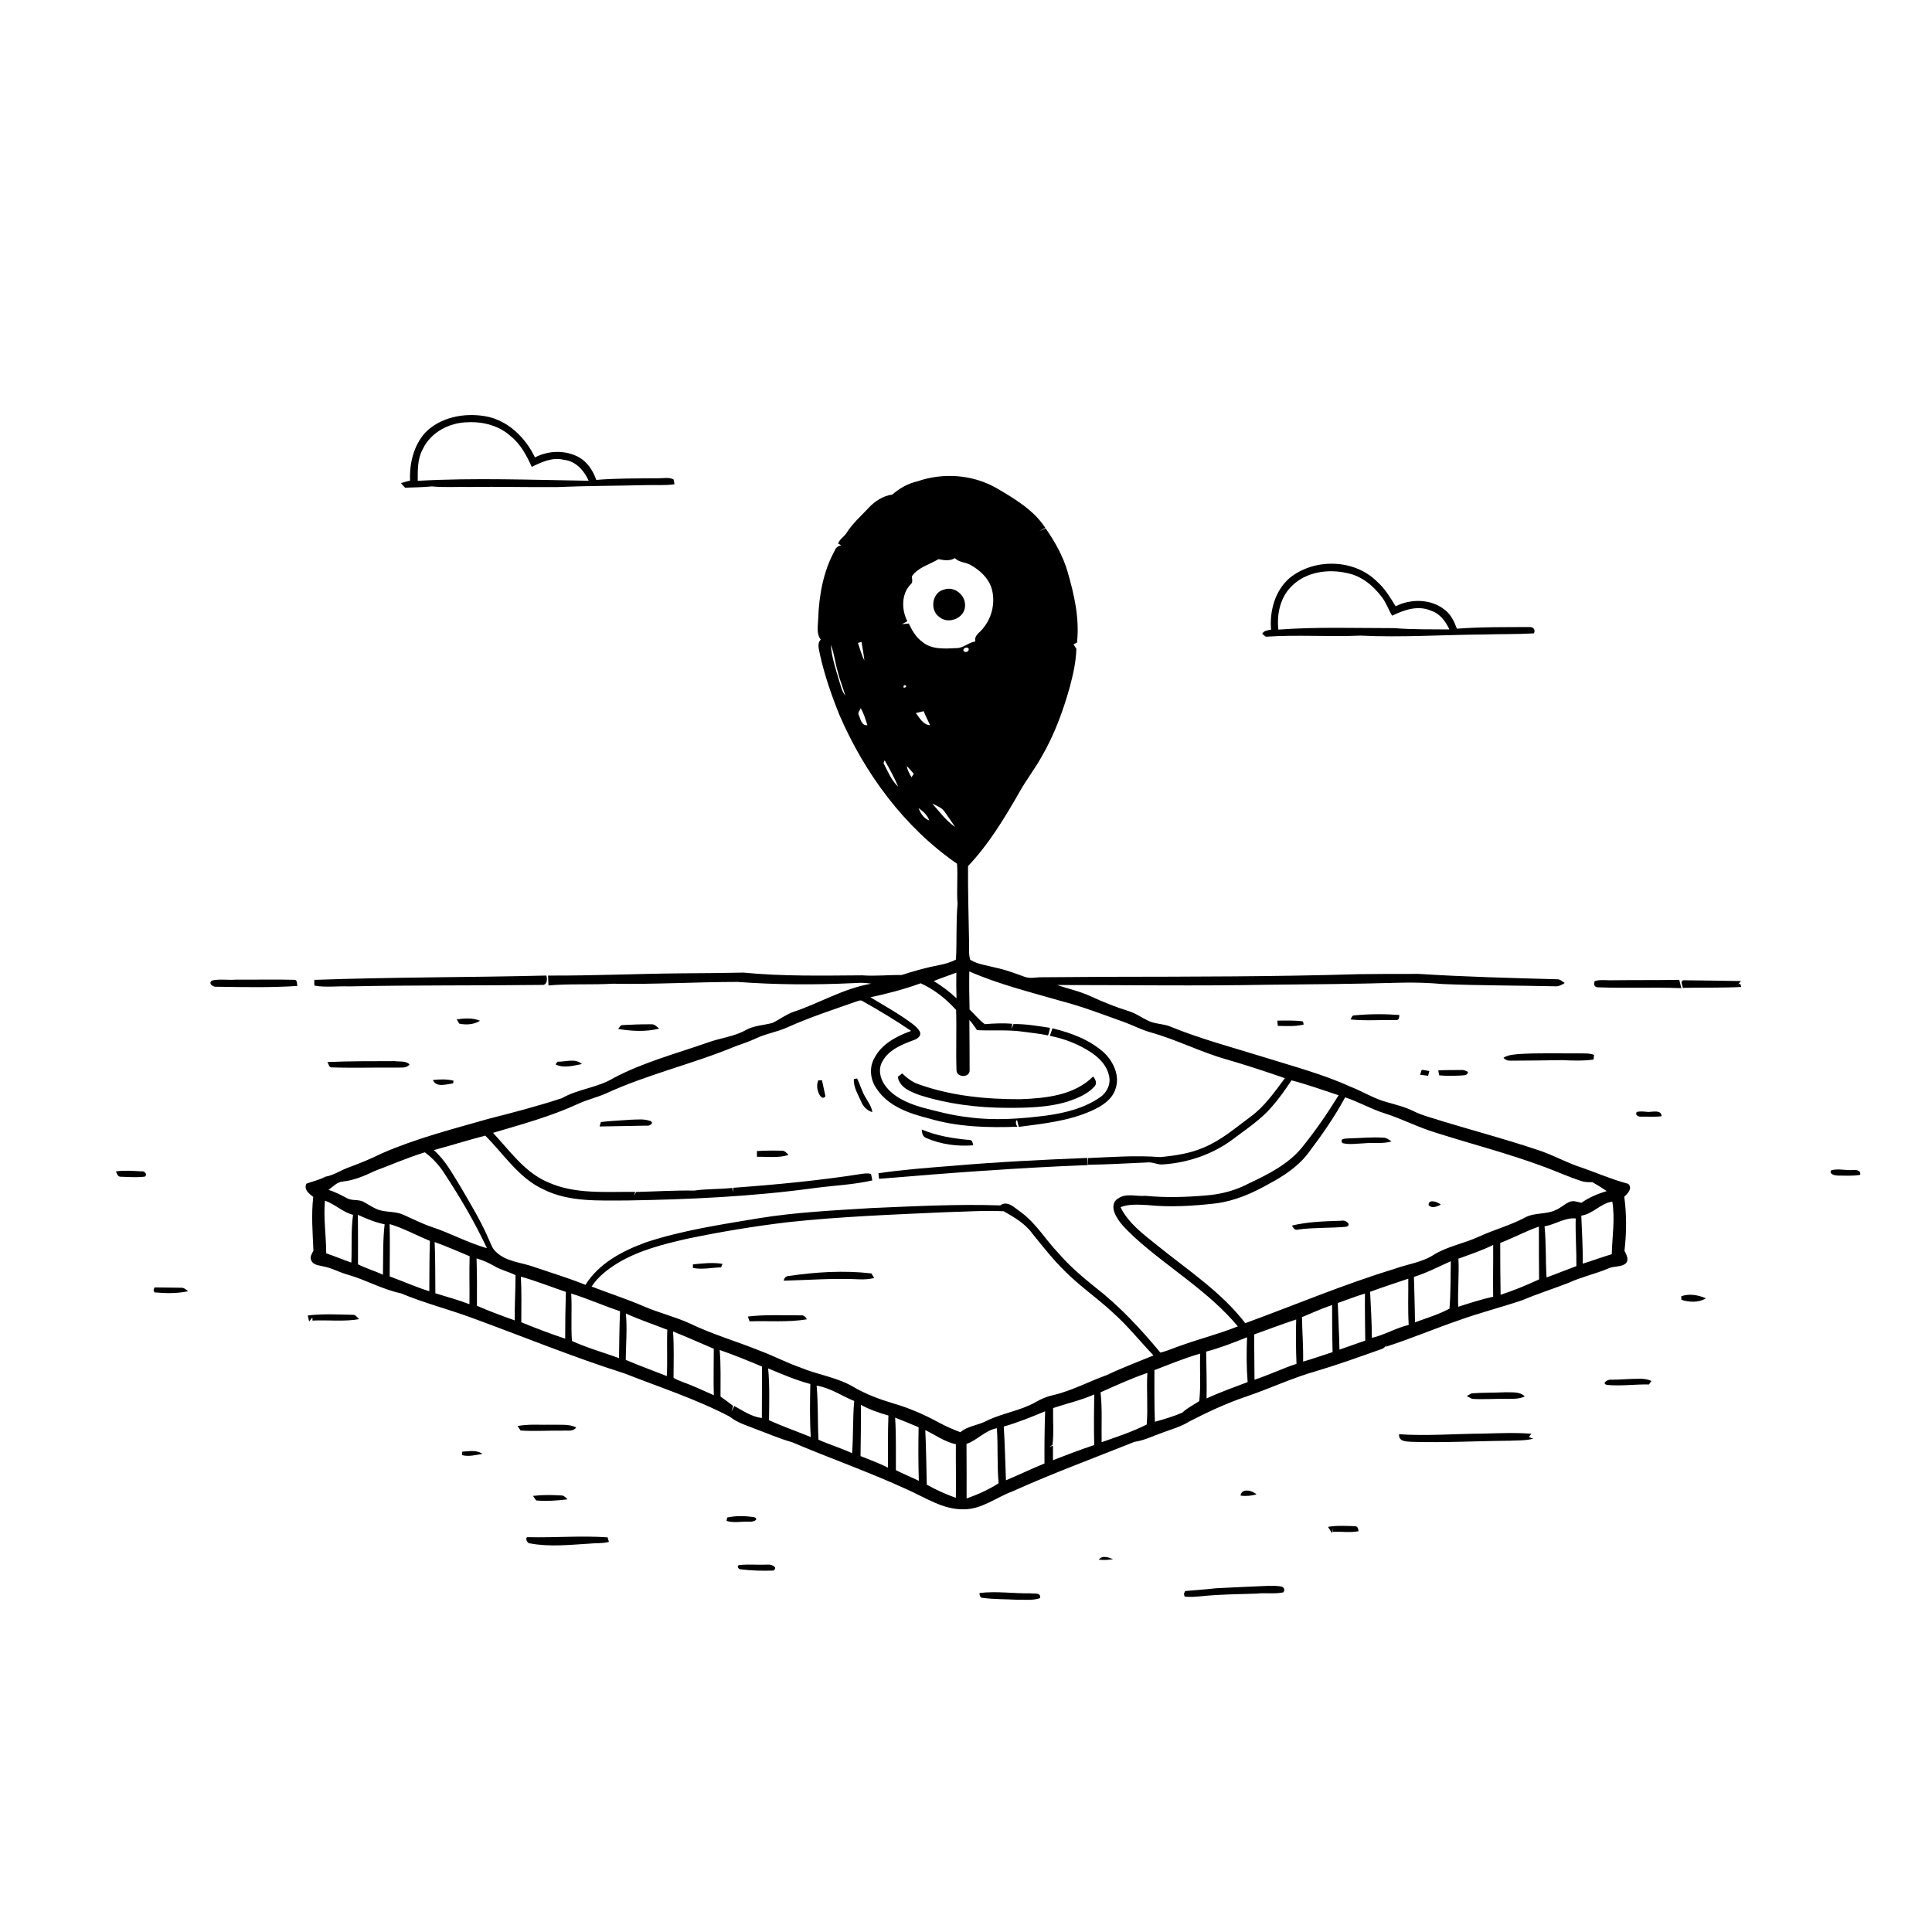 <svg xmlns="http://www.w3.org/2000/svg" viewBox="0 0 1024 1024" version="1.1">
<g id="Parent-Group"><g id="Group-rgba(0,0,0,0)" fill="rgba(0,0,0,0)">
<path fill="rgba(0,0,0,0)" opacity="1.00" d=" M 0.00 0.00 L 1024.00 0.00 L 1024.00 1024.00 L 0.00 1024.00 L 0.00 0.00 M 225.32 229.37 C 219.22 236.18 216.93 245.79 217.35 254.75 C 215.72 255.13 214.11 255.56 212.51 256.04 C 213.21 256.90 213.95 257.72 214.74 258.50 C 219.45 258.26 224.18 258.30 228.87 257.80 C 235.56 258.45 242.28 257.95 248.99 258.10 C 264.33 257.88 279.66 258.27 295.00 258.17 C 310.67 257.48 326.35 257.52 342.03 257.13 C 347.18 256.94 352.37 257.42 357.49 256.67 C 357.36 255.80 357.21 254.93 356.98 254.08 C 354.62 252.87 351.91 253.50 349.39 253.49 C 338.27 253.61 327.13 253.44 316.04 254.36 C 314.33 249.46 311.33 244.81 306.68 242.26 C 299.57 238.46 290.64 238.71 283.55 242.44 C 278.41 231.77 268.86 222.43 256.80 220.54 C 245.75 218.76 233.35 221.13 225.32 229.37 M 486.14 255.15 C 481.21 256.27 476.74 258.82 472.95 262.12 C 468.00 262.79 463.62 265.67 460.29 269.28 C 456.42 273.45 452.07 277.23 448.96 282.04 C 447.69 284.33 445.14 285.55 444.19 288.07 C 444.61 288.31 445.44 288.80 445.86 289.04 C 444.39 289.33 443.10 290.11 442.56 291.57 C 436.39 302.65 434.09 315.45 433.66 328.00 C 433.57 331.68 432.57 335.82 435.02 338.99 C 432.90 341.12 434.14 344.10 434.53 346.65 C 436.96 357.69 440.67 368.41 444.89 378.88 C 458.31 409.95 479.22 438.43 507.24 457.80 C 507.75 464.88 506.95 471.98 507.53 479.06 C 506.64 488.87 507.23 498.74 506.68 508.57 C 503.78 510.12 500.61 511.02 497.39 511.60 C 490.77 512.85 484.30 514.72 477.90 516.77 C 470.93 516.69 463.96 517.46 457.00 516.95 C 436.02 517.09 414.95 517.54 394.05 515.50 C 383.36 515.72 372.66 515.81 361.96 515.88 C 338.14 516.07 314.32 517.19 290.49 517.07 C 290.58 518.80 290.62 520.55 290.70 522.29 C 302.03 521.33 313.44 522.04 324.78 521.39 C 346.84 521.83 368.90 520.44 390.96 520.44 C 411.60 521.98 432.32 522.05 452.99 521.05 C 455.92 520.80 458.88 520.89 461.78 521.38 C 447.17 523.84 434.38 531.70 420.48 536.34 C 416.51 537.72 413.18 540.37 409.44 542.18 C 404.88 543.39 399.97 543.52 395.71 545.72 C 389.47 549.40 382.06 550.06 375.33 552.50 C 358.54 558.38 341.16 562.97 325.35 571.30 C 316.86 576.54 306.45 577.11 297.83 582.06 C 285.04 586.26 272.00 589.68 258.95 592.99 C 239.87 598.44 220.54 603.38 202.31 611.34 C 196.81 614.07 191.13 616.41 185.37 618.55 C 180.95 620.00 177.13 622.87 172.47 623.67 C 169.28 625.39 165.75 626.12 162.41 627.37 C 160.87 630.55 163.87 632.68 166.03 634.39 C 164.92 643.87 165.72 653.40 166.13 662.89 C 165.36 664.47 164.07 666.14 164.97 667.98 C 165.84 670.46 168.93 670.62 171.10 671.17 C 175.63 671.92 179.65 674.28 184.04 675.52 C 193.75 678.25 202.63 683.42 212.54 685.50 C 224.67 690.59 237.44 693.84 249.77 698.36 C 276.83 708.25 303.52 719.23 331.00 727.94 C 349.76 735.32 369.05 741.55 386.94 750.94 C 390.71 754.06 395.47 755.40 399.93 757.20 C 406.60 759.65 413.11 762.53 419.96 764.45 C 440.09 773.04 460.80 780.25 480.68 789.41 C 490.45 793.69 499.94 800.30 511.04 799.95 C 520.48 799.91 528.05 793.62 536.56 790.49 C 557.81 780.91 579.70 772.85 601.34 764.20 C 606.54 763.45 611.27 761.03 616.18 759.31 C 621.00 757.51 626.05 756.15 630.44 753.37 C 640.09 748.42 649.93 743.82 660.21 740.31 C 672.77 736.09 684.78 730.35 697.55 726.74 C 709.11 723.32 720.46 719.20 731.82 715.18 C 733.43 714.77 734.55 713.57 735.27 712.13 C 735.05 712.55 734.61 713.41 734.39 713.84 C 747.42 709.71 760.03 704.31 772.96 699.87 C 784.15 695.83 795.69 692.90 806.95 689.10 C 814.90 685.71 823.15 683.13 831.21 680.01 C 838.01 676.84 845.40 675.26 852.32 672.37 C 855.25 670.86 859.03 671.79 861.65 669.67 C 863.66 667.59 861.94 665.00 861.01 662.89 C 862.13 653.40 862.18 643.75 860.90 634.27 C 862.73 632.64 865.50 629.70 862.95 627.44 C 853.76 624.99 845.09 621.06 836.09 618.10 C 828.63 615.39 821.65 611.49 814.05 609.18 C 797.83 603.75 781.29 599.36 764.93 594.40 C 759.61 592.61 754.08 591.40 749.05 588.86 C 744.59 586.66 739.74 585.52 735.00 584.13 C 728.27 582.37 722.38 578.52 715.93 576.05 C 701.37 569.39 685.85 565.31 670.62 560.53 C 653.63 555.24 636.36 550.72 619.88 543.94 C 616.35 542.61 612.44 542.76 608.99 541.20 C 605.24 539.51 601.89 536.97 597.91 535.81 C 591.09 533.69 584.47 531.00 578.00 528.01 C 572.32 525.39 566.17 524.09 560.27 522.07 C 597.51 522.07 634.78 522.64 672.02 521.93 C 694.98 521.73 717.96 521.54 740.91 520.88 C 748.95 520.62 757.00 520.88 765.03 521.58 C 784.66 522.36 804.32 522.31 823.96 522.75 C 825.96 522.99 827.72 522.04 829.35 521.01 C 828.02 520.16 826.79 518.91 825.10 519.02 C 800.72 518.36 776.34 517.74 751.99 516.19 C 741.39 516.19 730.80 516.16 720.20 516.33 C 676.06 517.66 631.90 517.65 587.74 517.73 C 575.82 517.85 563.90 517.85 551.98 517.97 C 549.00 517.94 545.94 518.83 543.06 517.72 C 538.10 515.94 533.16 514.03 527.99 512.95 C 523.36 511.70 518.38 511.25 514.23 508.68 C 513.20 505.23 513.78 501.54 513.60 497.99 C 513.38 485.02 512.98 472.04 513.08 459.06 C 524.04 447.50 532.32 433.78 540.21 420.03 C 543.82 413.49 548.46 407.59 552.09 401.06 C 558.81 389.51 563.45 376.87 567.04 364.03 C 568.79 357.44 570.31 350.71 570.50 343.87 C 570.13 343.29 569.37 342.12 568.99 341.54 C 569.45 341.30 570.36 340.82 570.82 340.58 C 572.26 327.86 569.37 315.22 565.86 303.08 C 563.45 294.78 559.15 287.16 554.25 280.09 C 553.06 280.60 551.87 281.09 550.68 281.57 C 551.79 280.96 552.92 280.37 554.06 279.80 C 547.88 270.32 537.87 264.40 528.33 258.80 C 515.67 251.47 499.90 250.36 486.14 255.15 M 683.42 306.44 C 675.78 313.07 672.83 323.90 673.70 333.71 C 671.96 334.11 669.92 334.15 668.98 335.94 C 669.46 336.32 670.42 337.09 670.90 337.47 C 687.60 336.33 704.34 337.60 721.06 336.88 C 742.72 337.95 764.37 336.44 786.03 336.31 C 795.00 336.03 803.99 336.21 812.95 335.70 C 814.01 334.05 812.81 332.31 810.98 332.34 C 798.04 332.43 785.08 332.21 772.18 333.23 C 770.81 329.46 769.02 325.67 765.73 323.20 C 758.48 317.36 747.83 317.25 739.71 321.33 C 736.84 316.64 733.96 311.86 729.79 308.18 C 717.70 296.16 696.45 295.76 683.42 306.44 M 166.58 519.36 C 166.57 520.37 166.54 521.38 166.65 522.39 C 172.69 523.48 178.87 522.57 184.97 522.81 C 219.38 522.07 253.80 522.44 288.20 522.02 C 290.10 521.28 290.11 518.72 289.58 517.06 C 248.59 518.08 207.56 517.86 166.58 519.36 M 112.56 519.65 C 109.93 521.05 112.93 523.36 114.87 522.99 C 129.09 523.20 143.36 523.50 157.55 522.58 C 157.42 521.48 157.60 519.27 156.03 519.32 C 145.66 519.05 135.29 519.31 124.93 519.24 C 120.81 519.57 116.62 518.78 112.56 519.65 M 855.03 519.55 C 851.79 519.71 848.45 519.05 845.30 519.97 C 844.46 521.50 844.95 523.27 846.91 523.29 C 861.66 523.89 876.46 523.15 891.20 523.74 C 890.77 522.28 890.35 520.82 890.05 519.34 C 878.38 519.54 866.70 519.41 855.03 519.55 M 891.91 523.58 C 902.23 523.36 912.57 523.65 922.89 523.11 L 922.43 521.49 C 922.15 521.52 921.59 521.58 921.31 521.62 C 921.78 521.06 922.27 520.51 922.78 519.98 C 912.54 519.81 902.29 519.65 892.04 519.55 C 890.42 520.38 891.86 522.27 891.91 523.58 M 715.85 540.34 C 723.86 541.15 731.95 540.49 739.99 540.64 C 741.64 540.80 741.58 539.09 741.68 537.96 C 733.81 537.38 725.84 537.40 717.98 538.16 C 716.57 537.98 716.37 539.42 715.85 540.34 M 242.07 540.30 C 242.41 540.86 243.09 542.00 243.43 542.56 C 247.07 543.32 251.20 543.06 254.43 541.02 C 250.51 539.38 246.17 539.68 242.07 540.30 M 677.02 540.96 C 677.08 541.65 677.20 543.04 677.26 543.74 C 681.83 543.78 686.53 544.18 691.01 543.00 C 690.90 542.59 690.68 541.77 690.58 541.36 C 686.09 540.72 681.53 540.92 677.02 540.96 M 327.64 545.38 C 334.77 546.52 342.33 546.99 349.38 545.18 C 348.11 544.13 346.88 542.67 345.04 542.89 C 340.01 542.87 334.96 543.02 329.94 543.32 C 328.72 543.31 328.34 544.63 327.64 545.38 M 804.48 558.70 C 801.88 559.01 799.12 559.15 796.87 560.65 C 797.91 561.86 799.41 562.31 800.98 562.18 C 809.97 562.19 818.96 562.00 827.95 561.89 C 833.50 562.15 839.11 562.35 844.64 561.59 C 844.69 560.96 844.81 559.71 844.86 559.09 C 842.36 558.14 839.61 558.39 837.00 558.30 C 826.16 558.40 815.31 557.98 804.48 558.70 M 173.53 562.91 C 174.21 563.91 174.33 565.98 176.04 565.74 C 187.34 566.13 198.65 565.72 209.96 565.86 C 212.37 565.67 215.42 566.44 217.07 564.13 C 214.96 562.11 211.76 562.79 209.11 562.42 C 197.25 562.46 185.38 562.37 173.53 562.91 M 295.54 562.72 C 295.26 563.07 294.69 563.78 294.41 564.13 C 298.68 566.36 303.92 564.81 308.43 563.97 C 304.84 560.73 299.83 562.85 295.54 562.72 M 753.54 567.03 C 753.32 567.68 752.88 568.96 752.66 569.61 C 754.06 569.82 755.48 570.02 756.92 570.21 C 757.08 569.58 757.41 568.34 757.57 567.72 C 756.23 567.44 754.89 567.13 753.54 567.03 M 762.83 569.95 C 766.53 570.32 770.26 570.20 773.98 570.07 C 775.47 569.83 777.83 570.28 778.05 568.18 C 776.87 567.32 775.45 566.97 774.03 567.13 C 770.12 567.20 766.21 567.09 762.32 567.33 C 762.45 568.20 762.57 569.09 762.83 569.95 M 229.45 572.45 C 231.26 576.60 236.70 574.63 240.15 574.21 L 240.38 572.78 C 236.81 571.91 233.07 572.01 229.45 572.45 M 867.53 589.36 C 866.36 590.98 868.50 592.08 869.94 591.84 C 873.50 591.78 877.09 592.10 880.63 591.62 C 880.73 588.06 875.85 589.34 873.62 589.36 C 871.59 589.18 869.52 588.87 867.53 589.36 M 61.41 620.87 C 62.00 621.92 62.32 623.71 63.90 623.69 C 68.17 623.83 72.49 624.16 76.73 623.64 C 78.39 622.62 76.60 620.49 75.05 620.85 C 70.52 620.60 65.92 620.23 61.41 620.87 M 970.45 620.35 C 969.50 622.43 972.50 623.02 973.98 623.07 C 977.95 623.09 981.96 623.38 985.90 622.70 C 986.56 620.24 983.66 619.95 981.95 620.15 C 978.12 620.44 974.19 619.17 970.45 620.35 M 81.90 682.35 L 81.39 683.70 L 81.82 684.98 C 87.76 685.51 93.88 685.66 99.73 684.37 C 98.59 683.57 97.49 682.38 95.96 682.53 C 91.27 682.47 86.58 682.43 81.90 682.35 M 891.09 687.06 C 891.12 687.53 891.17 688.47 891.20 688.94 C 895.27 690.26 900.39 690.52 904.13 688.15 C 900.19 686.35 895.18 685.51 891.09 687.06 M 163.12 697.23 C 163.30 698.03 163.66 699.62 163.84 700.42 C 164.41 699.69 164.99 698.98 165.58 698.29 C 165.59 698.70 165.61 699.52 165.63 699.93 C 173.87 699.50 182.26 700.63 190.40 699.15 C 189.29 698.41 188.58 696.74 187.05 696.87 C 179.08 696.71 171.05 696.25 163.12 697.23 M 851.96 734.05 C 859.27 734.74 866.62 733.63 873.96 733.80 C 874.29 733.33 874.96 732.40 875.29 731.94 C 873.27 731.00 871.07 730.70 868.88 730.79 C 863.88 730.73 858.91 731.29 853.92 731.28 C 852.13 730.92 848.46 733.45 851.96 734.05 M 779.96 738.50 C 779.32 738.86 778.03 739.57 777.39 739.93 C 778.10 740.30 779.53 741.05 780.25 741.42 C 786.15 741.83 792.07 741.30 797.99 741.43 C 801.41 741.40 804.99 741.68 808.16 740.12 C 805.45 737.42 801.46 738.11 798.00 737.92 C 791.99 738.23 785.96 738.06 779.96 738.50 M 274.33 755.83 C 274.73 756.42 275.53 757.60 275.93 758.20 C 283.25 758.70 290.63 758.14 297.97 758.28 C 300.50 758.01 303.72 759.04 305.40 756.56 C 301.53 754.67 297.13 755.27 292.98 755.14 C 286.77 755.32 280.47 754.64 274.33 755.83 M 741.53 760.18 C 741.20 764.08 745.36 764.04 748.09 764.19 C 765.41 764.76 782.72 763.74 800.04 763.62 C 804.24 763.39 808.51 763.63 812.62 762.54 C 812.05 762.31 810.91 761.86 810.34 761.64 C 810.76 761.04 811.19 760.47 811.64 759.91 C 803.07 759.24 794.48 759.63 785.91 759.85 C 771.12 759.92 756.31 761.18 741.53 760.18 M 244.97 769.41 C 244.95 769.87 244.91 770.78 244.89 771.23 C 248.41 772.21 252.18 771.14 255.71 770.59 C 252.59 768.33 248.54 769.23 244.97 769.41 M 657.50 792.69 C 660.33 793.10 663.20 792.82 665.95 792.05 C 663.76 789.90 658.05 788.60 657.50 792.69 M 282.51 792.85 C 282.92 793.45 283.76 794.67 284.17 795.28 C 289.68 795.75 295.31 795.35 300.80 794.69 C 299.77 793.63 298.67 792.43 297.05 792.60 C 292.21 792.31 287.33 792.28 282.51 792.85 M 385.42 804.31 C 385.34 804.76 385.16 805.66 385.07 806.11 C 388.95 807.32 393.05 806.35 397.03 806.50 C 398.24 806.89 402.76 805.64 399.93 804.19 C 395.16 803.41 390.17 803.29 385.42 804.31 M 703.87 809.28 C 704.55 810.38 705.25 811.47 705.97 812.57 C 706.15 811.84 706.51 810.38 706.69 809.66 C 706.60 810.23 706.43 811.36 706.34 811.93 C 710.90 811.65 715.52 812.46 720.04 811.58 C 719.96 810.48 719.56 808.75 718.11 808.92 C 713.37 808.76 708.56 808.45 703.87 809.28 M 280.97 818.03 C 291.23 819.98 301.73 818.80 312.07 818.18 C 315.62 817.78 319.26 818.19 322.75 817.23 C 322.57 816.63 322.21 815.42 322.03 814.82 C 308.08 813.86 294.08 815.06 280.10 814.74 C 277.86 814.32 279.31 818.25 280.97 818.03 M 582.38 826.66 C 584.91 826.89 587.47 826.86 589.99 826.39 C 587.63 825.45 584.20 824.14 582.38 826.66 M 392.29 829.49 C 389.98 829.44 391.26 831.97 392.83 831.81 C 398.48 832.50 404.24 832.62 409.92 832.43 C 412.62 830.67 408.77 829.06 407.03 829.27 C 402.12 829.53 397.16 828.98 392.29 829.49 M 644.49 841.81 C 639.05 842.44 633.58 842.80 628.14 843.29 C 627.98 843.66 627.66 844.40 627.50 844.77 L 627.85 846.17 C 630.76 846.65 633.71 846.27 636.62 846.04 C 646.40 845.02 656.24 844.97 666.05 844.64 C 670.75 844.11 675.53 844.98 680.19 843.98 C 680.99 842.94 680.82 841.82 679.71 841.09 C 677.23 840.38 674.60 840.56 672.05 840.54 C 662.86 840.87 653.67 841.39 644.49 841.81 M 519.14 844.34 C 519.18 845.40 519.48 847.10 520.98 846.91 C 526.94 847.74 532.99 847.54 538.99 847.90 C 543.05 847.76 547.31 848.44 551.22 847.04 C 551.94 843.84 547.91 844.80 545.99 844.50 C 537.05 844.66 528.05 843.21 519.14 844.34 Z" />
<path fill="rgba(0,0,0,0)" opacity="1.00" d=" M 224.06 238.07 C 228.31 229.07 238.28 223.90 247.99 223.80 C 256.15 223.41 264.72 225.66 270.81 231.31 C 276.01 235.50 279.14 241.48 281.84 247.45 C 287.13 244.88 292.89 242.16 298.93 243.73 C 305.17 244.36 309.59 249.41 312.02 254.81 C 281.81 254.37 251.58 253.15 221.40 254.85 C 221.44 249.18 221.22 243.20 224.06 238.07 Z" />
<path fill="rgba(0,0,0,0)" opacity="1.00" d=" M 497.43 296.36 C 500.34 296.99 503.48 297.46 506.15 295.80 C 508.32 298.20 511.79 297.87 514.42 299.46 C 519.27 302.15 523.74 306.22 525.51 311.62 C 527.65 318.70 526.05 326.65 521.49 332.45 C 519.92 335.01 516.19 336.45 516.93 339.99 C 513.33 340.48 510.66 343.54 506.90 343.52 C 500.82 343.78 493.82 344.41 488.84 340.20 C 485.51 337.78 483.39 334.16 481.68 330.50 C 480.48 330.60 479.28 330.67 478.10 330.79 C 479.03 330.30 479.96 329.77 480.90 329.27 C 477.76 323.08 477.65 314.62 482.86 309.51 C 484.07 308.43 483.15 306.68 483.41 305.30 C 486.79 300.60 492.71 299.23 497.43 296.36 M 500.40 312.47 C 493.92 313.93 492.63 323.51 497.96 327.10 C 502.83 331.15 511.58 327.48 511.49 321.00 C 511.79 315.38 505.79 310.54 500.40 312.47 Z" />
<path fill="rgba(0,0,0,0)" opacity="1.00" d=" M 684.62 310.67 C 692.18 303.04 703.97 301.42 714.09 303.77 C 721.64 305.25 727.88 310.46 732.40 316.46 C 734.73 319.45 735.90 323.12 737.87 326.33 C 744.10 323.27 751.52 320.67 758.31 323.63 C 763.10 325.09 766.18 329.27 768.21 333.62 C 758.48 333.52 748.74 333.73 739.03 332.92 C 718.53 332.94 698.01 332.18 677.55 333.71 C 676.67 325.50 678.51 316.59 684.62 310.67 Z" />
<path fill="rgba(0,0,0,0)" opacity="1.00" d=" M 454.73 340.78 C 455.20 340.64 456.14 340.36 456.61 340.22 C 457.17 343.52 457.79 346.81 458.13 350.14 C 456.70 347.13 455.77 343.93 454.73 340.78 Z" />
<path fill="rgba(0,0,0,0)" opacity="1.00" d=" M 444.65 360.42 C 442.85 354.30 440.78 348.16 440.32 341.75 C 442.21 346.32 442.59 351.31 444.05 356.01 C 445.05 360.35 446.82 364.44 448.05 368.71 C 446.11 366.33 445.58 363.25 444.65 360.42 Z" />
<path fill="rgba(0,0,0,0)" opacity="1.00" d=" M 510.65 344.84 C 510.33 343.40 512.89 342.52 513.43 343.96 C 513.76 345.47 511.23 346.26 510.65 344.84 Z" />
<path fill="rgba(0,0,0,0)" opacity="1.00" d=" M 479.17 363.13 C 482.47 363.37 477.65 366.09 479.17 363.13 Z" />
<path fill="rgba(0,0,0,0)" opacity="1.00" d=" M 491.31 364.19 C 491.78 364.88 491.78 364.88 491.31 364.19 Z" />
<path fill="rgba(0,0,0,0)" opacity="1.00" d=" M 455.23 379.12 C 454.35 377.74 455.78 376.57 456.22 375.38 C 457.83 378.17 458.76 381.27 459.73 384.33 C 456.71 384.81 456.12 381.18 455.23 379.12 Z" />
<path fill="rgba(0,0,0,0)" opacity="1.00" d=" M 485.43 377.93 C 486.82 377.61 488.20 377.28 489.59 376.94 C 490.52 379.50 491.88 381.88 492.95 384.39 C 489.22 384.13 487.46 380.54 485.43 377.93 Z" />
<path fill="rgba(0,0,0,0)" opacity="1.00" d=" M 468.27 404.44 C 468.43 404.07 468.73 403.33 468.89 402.97 C 471.51 407.52 474.00 412.18 476.08 417.01 C 472.43 413.57 470.52 408.81 468.27 404.44 Z" />
<path fill="rgba(0,0,0,0)" opacity="1.00" d=" M 480.60 406.03 C 481.93 407.30 483.12 408.71 484.31 410.14 C 484.01 410.59 483.43 411.50 483.14 411.96 C 482.03 410.10 480.95 408.19 480.60 406.03 Z" />
<path fill="rgba(0,0,0,0)" opacity="1.00" d=" M 494.06 425.86 C 496.17 426.98 498.58 427.81 500.23 429.62 C 502.20 432.55 504.32 435.39 506.27 438.35 C 501.43 435.00 497.91 430.21 494.06 425.86 Z" />
<path fill="rgba(0,0,0,0)" opacity="1.00" d=" M 486.85 428.30 C 489.24 429.98 491.54 432.02 492.54 434.87 C 489.58 433.79 487.92 431.09 486.85 428.30 Z" />
<path fill="rgba(0,0,0,0)" opacity="1.00" d=" M 513.75 514.87 C 529.45 521.74 546.13 525.85 562.55 530.60 C 574.03 533.58 585.08 537.90 596.23 541.87 C 600.79 543.59 605.14 545.84 609.84 547.18 C 623.53 550.98 636.25 557.58 649.92 561.46 C 660.38 564.48 670.72 567.89 681.02 571.46 C 675.59 578.72 670.35 586.35 662.95 591.79 C 654.97 597.67 647.34 604.34 638.09 608.18 C 630.77 611.37 622.78 612.55 614.90 613.28 C 602.20 612.29 589.40 613.24 576.68 613.80 C 576.63 614.69 576.52 616.48 576.47 617.37 C 586.97 617.22 597.46 616.57 607.95 616.13 C 610.71 615.74 613.25 617.32 615.98 617.19 C 629.46 616.37 642.79 611.86 653.61 603.71 C 660.76 598.28 668.45 593.33 674.29 586.40 C 678.06 582.08 681.36 577.37 684.53 572.60 C 692.98 574.81 701.20 577.79 709.50 580.50 C 703.48 590.27 696.95 599.72 689.71 608.63 C 682.44 617.24 672.14 622.41 662.14 627.14 C 655.26 630.80 647.61 632.92 639.85 633.56 C 628.95 634.53 617.96 634.87 607.06 633.81 C 602.18 634.28 596.73 632.14 592.43 635.35 C 589.92 636.77 589.69 640.07 590.65 642.53 C 592.67 647.96 597.26 651.79 601.27 655.76 C 619.12 671.99 640.50 684.31 656.09 703.00 C 646.12 707.04 635.66 709.62 625.56 713.29 C 622.04 714.45 618.65 716.08 615.02 716.90 C 604.62 704.37 593.44 692.32 580.54 682.31 C 573.57 676.73 566.75 670.90 560.92 664.11 C 554.04 656.94 548.95 648.03 540.73 642.22 C 537.67 640.08 533.96 636.07 530.13 638.89 C 507.37 638.12 484.60 639.34 461.86 640.30 C 441.92 641.55 421.90 642.48 402.14 645.70 C 382.06 649.06 361.80 652.05 342.40 658.45 C 330.06 662.95 317.45 669.50 310.31 681.00 C 301.35 677.39 292.09 674.59 282.95 671.47 C 276.31 669.08 268.57 668.80 263.17 663.78 C 261.02 662.04 260.18 659.30 259.07 656.89 C 254.92 647.14 249.36 638.09 244.06 628.95 C 239.85 622.16 236.00 614.90 229.92 609.58 C 239.04 607.13 248.05 604.27 257.19 601.90 C 267.01 611.66 274.80 624.20 287.74 630.27 C 301.43 637.20 317.17 636.27 332.05 636.28 C 365.43 635.75 398.87 634.20 431.98 629.66 C 442.09 628.32 452.36 627.93 462.33 625.65 C 462.15 624.49 461.92 623.35 461.65 622.23 C 460.17 621.74 458.60 621.95 457.10 622.13 C 434.39 625.70 411.50 627.88 388.59 629.55 C 388.59 630.16 388.59 631.36 388.60 631.97 C 388.47 631.38 388.22 630.22 388.10 629.63 C 381.40 630.37 374.60 630.06 367.93 631.04 C 357.66 630.85 347.37 631.53 337.11 631.76 C 336.85 632.29 336.33 633.36 336.07 633.90 C 336.22 633.35 336.51 632.26 336.66 631.72 C 321.19 631.54 304.90 633.16 290.41 626.61 C 278.02 621.36 270.21 609.89 261.29 600.43 C 276.40 595.97 291.70 591.81 306.06 585.22 C 310.79 582.98 315.91 581.79 320.72 579.76 C 343.12 569.39 367.38 563.91 390.13 554.43 C 393.61 553.21 397.11 552.02 400.46 550.47 C 405.86 547.86 411.89 547.00 417.35 544.51 C 429.21 539.17 441.61 535.15 453.87 530.82 C 454.96 530.56 456.24 529.78 457.29 530.68 C 466.01 535.60 474.63 540.75 482.91 546.40 C 475.35 549.18 467.43 553.18 463.54 560.63 C 460.50 565.74 461.25 572.48 464.73 577.18 C 470.83 586.40 481.97 590.19 492.20 592.76 C 507.42 597.33 523.45 597.78 539.22 597.19 C 538.58 596.08 537.90 594.63 539.06 593.60 C 539.38 594.81 539.68 596.03 539.96 597.27 C 553.03 595.54 566.45 594.21 578.60 588.70 C 583.91 586.35 589.53 582.84 591.30 576.96 C 593.58 570.28 590.29 563.07 585.57 558.32 C 577.91 551.18 567.82 547.45 557.80 545.02 C 557.42 546.37 556.91 547.68 556.43 549.01 C 564.40 550.56 572.12 553.60 578.85 558.17 C 582.91 560.99 586.62 564.87 587.71 569.84 C 588.98 574.12 586.93 578.85 583.35 581.36 C 575.09 587.25 565.00 589.78 555.09 591.20 C 541.18 593.01 527.01 594.06 513.05 592.13 C 504.60 591.18 496.36 589.01 488.17 586.81 C 480.93 584.65 473.39 581.45 468.93 575.04 C 466.37 571.46 465.38 566.44 467.74 562.51 C 471.10 556.31 478.07 553.62 484.31 551.27 C 486.05 550.68 488.27 549.28 487.67 547.12 C 486.79 545.20 485.12 543.82 483.50 542.56 C 476.47 537.35 468.81 533.09 461.33 528.58 C 470.35 526.65 479.31 524.32 487.97 521.16 C 495.16 524.40 501.51 529.47 506.76 535.30 C 507.09 545.89 506.60 556.53 506.96 567.13 C 506.91 571.32 514.19 571.40 513.92 567.09 C 513.88 558.27 513.88 549.44 513.78 540.61 C 515.36 542.24 516.54 544.19 517.89 546.00 C 525.88 546.43 533.95 545.66 541.90 546.78 C 546.43 547.41 550.99 547.82 555.47 548.79 C 555.97 547.49 556.28 546.14 556.52 544.78 C 550.11 543.80 543.66 542.67 537.16 542.77 C 536.90 543.45 536.37 544.80 536.10 545.48 C 536.21 544.77 536.41 543.35 536.52 542.64 C 531.66 542.19 526.80 542.45 521.96 542.82 C 518.94 540.70 516.61 537.60 513.89 535.06 C 513.71 528.33 513.63 521.60 513.75 514.87 M 475.85 570.73 C 476.77 576.48 482.76 578.72 487.56 580.46 C 502.53 585.24 518.31 587.13 533.99 587.18 C 544.74 587.18 555.73 587.00 566.09 583.78 C 571.10 582.04 576.37 579.98 580.00 575.95 C 581.70 574.30 580.64 572.09 579.39 570.56 C 569.37 580.57 554.31 582.10 540.87 582.60 C 522.76 582.66 504.38 580.90 487.22 574.79 C 483.71 573.70 480.80 571.42 478.17 568.94 C 477.59 569.39 476.43 570.28 475.85 570.73 M 452.58 571.88 C 452.23 576.14 454.74 579.89 456.33 583.68 C 457.42 586.39 459.47 588.64 462.36 589.45 C 461.94 586.42 460.06 583.98 458.61 581.40 C 456.75 578.32 455.90 574.79 454.26 571.62 L 452.58 571.88 M 433.45 573.36 C 432.75 575.51 433.22 577.89 434.14 579.92 C 434.84 581.22 436.25 582.87 437.50 581.04 C 436.88 578.21 436.27 575.38 435.67 572.55 C 435.19 572.56 434.21 572.57 433.73 572.57 L 433.45 573.36 M 318.48 594.70 C 318.31 595.29 317.96 596.47 317.78 597.06 C 326.23 596.87 334.70 596.75 343.17 596.61 C 344.29 596.81 346.82 595.25 344.79 594.20 C 341.38 592.89 337.64 593.41 334.08 593.49 C 328.88 593.91 323.65 594.06 318.48 594.70 M 488.53 598.67 C 488.64 600.47 489.02 602.52 490.97 603.18 C 498.74 606.58 507.42 607.70 515.85 607.04 C 515.53 605.91 515.45 604.15 513.88 604.21 C 505.24 603.44 496.57 602.05 488.53 598.67 M 401.18 610.08 C 401.19 610.85 401.20 612.37 401.20 613.13 C 406.76 612.98 412.55 613.90 417.93 612.15 C 416.86 611.01 415.73 609.60 413.96 609.90 C 409.70 609.76 405.43 609.85 401.18 610.08 M 504.03 617.98 C 491.20 619.00 478.32 619.95 465.59 621.84 C 465.67 622.58 465.84 624.05 465.92 624.79 C 502.69 621.73 539.52 618.93 576.40 617.53 C 576.38 616.58 576.35 614.68 576.34 613.73 C 552.21 614.69 528.09 615.90 504.03 617.98 Z" />
<path fill="rgba(0,0,0,0)" opacity="1.00" d=" M 494.92 519.98 C 498.86 518.36 502.90 517.02 506.89 515.53 C 506.78 520.06 506.83 524.59 506.97 529.12 C 503.31 525.63 499.22 522.62 494.92 519.98 Z" />
<path fill="rgba(0,0,0,0)" opacity="1.00" d=" M 693.25 611.37 C 700.43 601.88 707.30 592.11 712.95 581.62 C 720.19 584.00 726.83 587.90 734.13 590.17 C 743.23 593.06 751.72 597.55 760.88 600.30 C 780.08 606.44 799.66 611.40 818.55 618.49 C 825.05 620.86 831.36 623.79 837.96 625.90 C 839.90 626.62 841.97 626.61 844.02 626.57 C 846.59 628.07 849.15 629.60 851.61 631.29 C 846.88 632.72 842.27 634.61 838.22 637.49 C 836.20 637.13 834.09 636.17 832.07 636.93 C 829.35 638.05 827.25 640.23 824.54 641.36 C 819.34 643.85 813.15 642.52 808.08 645.43 C 800.22 649.57 791.60 651.85 783.56 655.57 C 775.85 659.10 767.27 660.55 759.98 665.02 C 753.63 669.16 745.90 670.01 738.91 672.60 C 712.11 680.75 686.30 691.70 660.02 701.31 C 647.34 684.79 629.69 673.29 613.68 660.34 C 606.33 654.39 598.14 648.53 593.91 639.82 C 598.37 638.07 603.32 638.48 608.01 638.70 C 620.17 639.97 632.42 639.20 644.53 637.81 C 654.47 636.51 663.81 632.46 672.46 627.53 C 680.23 623.41 687.83 618.43 693.25 611.37 M 715.02 603.36 C 713.31 603.61 709.81 603.14 711.50 605.86 C 715.26 606.82 719.19 606.10 723.02 605.97 C 727.85 605.49 732.82 606.35 737.55 605.00 C 736.19 604.07 734.82 602.92 733.07 602.99 C 727.06 602.58 721.04 603.25 715.02 603.36 M 757.21 638.83 C 759.06 640.66 761.69 639.43 763.66 638.51 C 762.02 636.96 756.88 635.27 757.21 638.83 M 684.71 649.60 C 685.52 650.76 686.27 652.32 688.00 651.67 C 696.49 650.55 705.10 650.96 713.60 650.21 C 716.74 649.09 712.97 646.39 711.05 647.01 C 702.25 647.31 693.30 647.49 684.71 649.60 Z" />
<path fill="rgba(0,0,0,0)" opacity="1.00" d=" M 198.67 620.62 C 207.49 617.31 216.14 613.53 225.16 610.75 C 229.16 613.71 232.61 617.39 235.31 621.58 C 243.75 634.40 251.58 647.65 258.08 661.57 C 247.98 658.72 238.75 653.58 228.80 650.30 C 223.66 648.56 218.82 646.08 213.88 643.88 C 209.97 642.08 205.53 642.56 201.45 641.47 C 198.35 640.62 195.76 638.67 192.98 637.17 C 190.23 635.48 186.74 636.64 183.96 635.08 C 180.76 633.42 177.59 631.70 174.13 630.66 C 176.55 628.93 178.69 626.39 181.87 626.21 C 187.81 625.57 193.33 623.16 198.67 620.62 Z" />
<path fill="rgba(0,0,0,0)" opacity="1.00" d=" M 172.22 636.38 C 177.54 638.16 181.58 642.49 187.12 643.89 C 185.98 652.27 186.56 660.77 186.22 669.20 C 181.75 667.64 177.38 665.82 172.90 664.28 C 172.88 654.97 171.38 645.68 172.22 636.38 Z" />
<path fill="rgba(0,0,0,0)" opacity="1.00" d=" M 838.12 644.31 C 844.32 643.43 848.42 637.72 854.56 636.88 C 856.07 646.10 854.50 655.47 854.27 664.75 C 849.09 666.29 844.04 668.21 838.87 669.76 C 839.03 661.27 838.42 652.79 838.12 644.31 Z" />
<path fill="rgba(0,0,0,0)" opacity="1.00" d=" M 500.97 642.50 C 511.31 642.27 521.65 641.46 532.00 641.99 C 537.55 645.17 543.39 648.53 547.19 653.85 C 552.68 660.61 558.06 667.51 564.30 673.62 C 572.27 681.73 581.77 688.10 590.04 695.88 C 597.79 702.79 604.24 710.93 611.38 718.41 C 603.14 721.80 594.79 724.94 586.74 728.77 C 577.10 732.22 568.00 737.20 557.97 739.50 C 554.80 740.19 551.81 741.49 549.01 743.10 C 540.89 747.75 531.39 748.93 523.02 753.02 C 518.50 755.48 513.06 755.69 509.01 759.10 C 505.23 757.65 501.49 756.08 497.94 754.15 C 490.08 749.83 481.80 746.21 473.17 743.74 C 466.24 741.67 459.42 739.12 453.11 735.55 C 444.25 730.03 433.63 728.77 424.11 724.78 C 416.90 722.26 410.15 718.67 403.00 716.02 C 390.60 710.97 377.66 707.29 365.59 701.44 C 357.58 697.81 348.97 695.79 340.93 692.26 C 331.96 688.40 322.65 685.43 313.57 681.89 C 317.02 676.61 322.12 672.71 327.42 669.44 C 338.56 662.74 351.31 659.53 363.86 656.64 C 381.79 652.87 399.90 649.89 418.09 647.73 C 445.63 644.80 473.32 643.74 500.97 642.50 M 367.28 670.14 C 367.27 670.61 367.25 671.54 367.24 672.01 C 372.15 673.05 377.22 671.85 382.18 671.73 C 382.37 671.27 382.75 670.33 382.94 669.87 C 377.76 669.01 372.46 669.62 367.28 670.14 M 417.77 676.33 C 416.46 676.49 415.66 677.31 415.40 678.79 C 428.60 678.45 441.81 677.41 455.03 678.05 C 457.80 678.21 460.60 678.02 463.32 677.39 C 462.96 676.78 462.24 675.56 461.88 674.94 C 447.21 673.23 432.35 674.20 417.77 676.33 M 396.39 697.78 C 396.61 698.42 397.06 699.69 397.29 700.33 C 407.37 700.00 417.62 700.93 427.60 699.28 C 427.10 697.73 425.65 696.94 424.11 697.16 C 414.87 697.19 405.58 696.70 396.39 697.78 Z" />
<path fill="rgba(0,0,0,0)" opacity="1.00" d=" M 189.68 643.87 C 194.25 645.95 198.90 647.93 203.86 648.89 C 202.85 657.76 203.15 666.72 202.97 675.64 C 198.65 673.58 193.94 672.29 189.74 670.10 C 189.79 661.35 189.76 652.61 189.68 643.87 Z" />
<path fill="rgba(0,0,0,0)" opacity="1.00" d=" M 818.64 649.96 C 824.34 649.06 829.19 645.29 835.16 645.79 C 834.93 654.21 835.60 662.63 835.53 671.05 C 830.24 673.00 825.02 675.16 819.71 677.06 C 819.13 668.04 819.54 658.96 818.64 649.96 Z" />
<path fill="rgba(0,0,0,0)" opacity="1.00" d=" M 206.52 648.79 C 213.92 650.99 220.74 654.77 227.87 657.70 C 227.53 666.59 227.63 675.49 227.54 684.39 C 220.40 682.16 213.56 679.09 206.54 676.52 C 206.55 667.27 206.73 658.03 206.52 648.79 Z" />
<path fill="rgba(0,0,0,0)" opacity="1.00" d=" M 795.15 658.79 C 802.08 656.12 808.64 652.57 815.65 650.11 C 815.68 659.44 815.61 668.76 815.75 678.10 C 809.10 681.19 802.31 683.99 795.35 686.27 C 795.17 677.11 795.18 667.94 795.15 658.79 Z" />
<path fill="rgba(0,0,0,0)" opacity="1.00" d=" M 230.37 658.31 C 236.65 660.56 242.75 663.26 248.91 665.83 C 248.64 674.30 248.97 682.78 248.81 691.26 C 242.91 688.95 236.79 687.35 230.75 685.47 C 230.62 676.42 230.81 667.36 230.37 658.31 Z" />
<path fill="rgba(0,0,0,0)" opacity="1.00" d=" M 772.99 667.12 C 779.20 664.91 785.46 662.76 791.41 659.87 C 791.49 669.00 791.26 678.14 791.41 687.28 C 785.13 688.67 779.01 690.65 772.88 692.62 C 772.54 684.11 773.44 675.62 772.99 667.12 Z" />
<path fill="rgba(0,0,0,0)" opacity="1.00" d=" M 252.59 666.97 C 255.91 667.92 259.06 669.35 262.05 671.08 C 265.58 673.13 269.61 674.05 273.24 675.86 C 273.24 683.84 272.71 691.83 272.83 699.83 C 266.09 697.42 259.35 694.97 252.79 692.08 C 252.86 683.71 252.82 675.34 252.59 666.97 Z" />
<path fill="rgba(0,0,0,0)" opacity="1.00" d=" M 749.41 676.77 C 756.22 674.70 762.49 671.33 768.97 668.47 C 768.77 676.84 768.95 685.25 768.25 693.59 C 762.53 696.72 756.10 698.60 749.97 700.87 C 749.91 692.83 749.61 684.80 749.41 676.77 Z" />
<path fill="rgba(0,0,0,0)" opacity="1.00" d=" M 276.08 676.65 C 284.16 678.91 291.97 682.05 299.93 684.73 C 299.66 692.99 299.55 701.26 299.56 709.53 C 291.70 706.89 283.94 703.98 276.29 700.81 C 276.33 692.75 276.49 684.69 276.08 676.65 Z" />
<path fill="rgba(0,0,0,0)" opacity="1.00" d=" M 726.19 684.68 C 732.88 682.22 739.67 680.02 746.42 677.73 C 746.50 685.89 746.15 694.06 746.64 702.22 C 739.88 703.84 733.88 707.53 727.12 709.11 C 727.11 700.96 726.55 692.82 726.19 684.68 Z" />
<path fill="rgba(0,0,0,0)" opacity="1.00" d=" M 302.76 685.60 C 311.53 688.32 319.94 692.07 328.65 694.99 C 328.23 703.25 328.26 711.54 328.09 719.82 C 319.77 716.81 311.20 714.41 303.15 710.75 C 302.51 702.41 303.25 693.98 302.76 685.60 Z" />
<path fill="rgba(0,0,0,0)" opacity="1.00" d=" M 709.05 690.63 C 713.84 688.94 718.58 687.09 723.45 685.60 C 723.35 693.92 723.54 702.25 723.61 710.57 C 719.02 712.07 714.52 713.80 709.95 715.33 C 709.78 707.09 709.29 698.86 709.05 690.63 Z" />
<path fill="rgba(0,0,0,0)" opacity="1.00" d=" M 690.08 698.11 C 695.36 695.88 700.61 693.56 706.03 691.68 C 706.07 700.00 706.07 708.32 706.30 716.65 C 701.08 718.29 695.94 720.19 690.67 721.68 C 690.84 713.82 690.20 705.97 690.08 698.11 Z" />
<path fill="rgba(0,0,0,0)" opacity="1.00" d=" M 331.73 696.21 C 338.91 699.43 346.36 701.95 353.69 704.80 C 353.34 712.98 353.87 721.17 353.42 729.35 C 346.17 726.46 338.81 723.85 331.65 720.74 C 331.74 712.56 332.49 704.37 331.73 696.21 Z" />
<path fill="rgba(0,0,0,0)" opacity="1.00" d=" M 664.72 707.28 C 672.15 704.64 679.52 701.82 687.01 699.34 C 686.76 707.18 686.87 715.02 687.17 722.86 C 679.63 725.34 672.46 728.81 664.91 731.28 C 664.93 723.28 664.71 715.28 664.72 707.28 Z" />
<path fill="rgba(0,0,0,0)" opacity="1.00" d=" M 356.99 730.15 C 356.99 722.01 357.33 713.85 356.71 705.71 C 363.99 708.57 371.11 711.85 378.32 714.87 C 378.32 723.07 378.10 731.28 378.34 739.49 C 372.57 736.91 366.82 734.27 360.88 732.11 C 359.58 731.48 358.04 731.17 356.99 730.15 Z" />
<path fill="rgba(0,0,0,0)" opacity="1.00" d=" M 639.29 716.37 C 646.73 714.45 653.84 711.59 660.97 708.78 C 660.64 716.70 660.63 724.63 661.28 732.53 C 653.97 735.31 646.59 737.91 639.50 741.22 C 639.67 732.93 639.40 724.65 639.29 716.37 Z" />
<path fill="rgba(0,0,0,0)" opacity="1.00" d=" M 381.45 715.52 C 389.03 718.15 396.48 721.17 403.87 724.31 C 403.79 733.40 403.90 742.49 403.79 751.58 C 398.32 750.93 393.90 747.75 389.20 745.23 C 388.66 746.14 388.21 747.23 387.69 748.19 C 387.92 747.44 388.37 745.92 388.59 745.17 C 386.39 743.46 384.17 741.79 381.89 740.20 C 381.85 731.97 382.15 723.73 381.45 715.52 Z" />
<path fill="rgba(0,0,0,0)" opacity="1.00" d=" M 611.86 726.20 C 619.90 723.12 627.86 719.80 636.14 717.44 C 635.78 725.81 636.56 734.26 635.63 742.60 C 632.64 744.65 629.29 746.18 626.65 748.73 C 621.96 750.75 617.04 752.21 612.12 753.57 C 611.77 744.45 611.85 735.32 611.86 726.20 Z" />
<path fill="rgba(0,0,0,0)" opacity="1.00" d=" M 407.14 725.29 C 414.47 728.34 421.79 731.50 429.49 733.55 C 429.30 742.92 429.12 752.32 429.73 761.67 C 422.36 758.66 414.84 756.04 407.59 752.75 C 407.68 743.60 407.98 734.41 407.14 725.29 Z" />
<path fill="rgba(0,0,0,0)" opacity="1.00" d=" M 583.32 737.96 C 591.50 734.30 599.66 730.59 608.13 727.66 C 607.58 736.78 608.53 745.91 607.78 755.02 C 600.15 758.88 591.96 761.58 583.89 764.39 C 583.72 755.58 584.29 746.74 583.32 737.96 Z" />
<path fill="rgba(0,0,0,0)" opacity="1.00" d=" M 432.83 734.43 C 440.03 735.53 446.10 739.87 452.75 742.55 C 451.91 751.75 452.34 761.01 451.62 770.23 C 445.81 767.51 439.64 765.68 433.80 763.08 C 433.33 753.54 433.68 743.95 432.83 734.43 Z" />
<path fill="rgba(0,0,0,0)" opacity="1.00" d=" M 558.17 746.32 C 565.43 743.85 572.98 742.21 580.00 739.07 C 579.82 748.01 579.72 756.96 579.96 765.90 C 572.58 768.34 565.34 771.14 558.10 773.93 C 558.10 771.35 558.13 768.76 558.10 766.19 C 557.60 766.39 556.60 766.80 556.10 767.01 C 556.54 766.70 557.42 766.10 557.86 765.79 C 558.64 759.35 558.01 752.80 558.17 746.32 Z" />
<path fill="rgba(0,0,0,0)" opacity="1.00" d=" M 456.10 771.74 C 456.27 762.69 456.33 753.65 456.31 744.60 C 460.90 747.13 465.85 748.81 470.88 750.25 C 470.52 759.45 470.68 768.67 470.63 777.88 C 465.92 775.53 460.98 773.70 456.10 771.74 Z" />
<path fill="rgba(0,0,0,0)" opacity="1.00" d=" M 532.02 756.10 C 539.53 753.96 546.73 751.00 553.94 748.02 C 553.63 757.23 553.54 766.45 553.60 775.67 C 546.72 778.48 540.03 781.72 533.18 784.58 C 532.78 775.08 532.62 765.58 532.02 756.10 Z" />
<path fill="rgba(0,0,0,0)" opacity="1.00" d=" M 474.44 751.38 C 478.62 752.99 482.75 754.72 486.88 756.47 C 486.69 765.93 486.71 775.40 486.99 784.87 C 482.98 782.89 478.81 781.25 474.84 779.19 C 474.80 769.92 475.01 760.64 474.44 751.38 Z" />
<path fill="rgba(0,0,0,0)" opacity="1.00" d=" M 512.26 765.31 C 518.08 763.31 522.16 758.05 528.37 757.00 C 529.03 766.71 528.41 776.46 529.29 786.16 C 524.00 789.54 518.25 792.15 512.32 794.21 C 512.33 784.58 512.34 774.94 512.26 765.31 Z" />
<path fill="rgba(0,0,0,0)" opacity="1.00" d=" M 490.42 757.98 C 495.77 760.58 500.70 764.21 506.63 765.48 C 506.54 774.95 506.79 784.42 506.62 793.90 C 501.32 791.95 496.11 789.71 491.22 786.89 C 490.94 777.25 490.90 767.61 490.42 757.98 Z" />
</g>
<g id="Group-000000" fill="#000000">
<path fill="#000000" opacity="1.00" d=" M 225.32 229.37 C 233.35 221.13 245.75 218.76 256.80 220.54 C 268.86 222.43 278.41 231.77 283.55 242.44 C 290.64 238.71 299.57 238.46 306.68 242.26 C 311.33 244.81 314.33 249.46 316.04 254.36 C 327.13 253.44 338.27 253.61 349.39 253.49 C 351.91 253.50 354.62 252.87 356.98 254.08 C 357.21 254.93 357.36 255.80 357.49 256.67 C 352.37 257.42 347.18 256.94 342.03 257.13 C 326.35 257.52 310.67 257.48 295.00 258.17 C 279.66 258.27 264.33 257.88 248.99 258.10 C 242.28 257.95 235.56 258.45 228.87 257.80 C 224.18 258.30 219.45 258.26 214.74 258.50 C 213.95 257.72 213.21 256.90 212.51 256.04 C 214.11 255.56 215.72 255.13 217.35 254.75 C 216.93 245.79 219.22 236.18 225.32 229.37 M 224.06 238.07 C 221.22 243.20 221.44 249.18 221.40 254.85 C 251.58 253.15 281.81 254.37 312.02 254.81 C 309.59 249.41 305.17 244.36 298.93 243.73 C 292.89 242.16 287.13 244.88 281.84 247.45 C 279.14 241.48 276.01 235.50 270.81 231.31 C 264.72 225.66 256.15 223.41 247.99 223.80 C 238.28 223.90 228.31 229.07 224.06 238.07 Z" />
<path fill="#000000" opacity="1.00" d=" M 486.14 255.15 C 499.90 250.36 515.67 251.47 528.33 258.80 C 537.87 264.40 547.88 270.32 554.06 279.80 C 552.92 280.37 551.79 280.96 550.68 281.57 C 551.87 281.09 553.06 280.60 554.25 280.09 C 559.15 287.16 563.45 294.78 565.86 303.08 C 569.37 315.22 572.26 327.86 570.82 340.58 C 570.36 340.82 569.45 341.30 568.99 341.54 C 569.37 342.12 570.13 343.29 570.50 343.87 C 570.31 350.71 568.79 357.44 567.04 364.03 C 563.45 376.87 558.81 389.51 552.09 401.06 C 548.46 407.59 543.82 413.49 540.21 420.03 C 532.32 433.78 524.04 447.50 513.08 459.06 C 512.98 472.04 513.38 485.02 513.60 497.99 C 513.78 501.54 513.20 505.23 514.23 508.68 C 518.38 511.25 523.36 511.70 527.99 512.95 C 533.16 514.03 538.10 515.94 543.06 517.72 C 545.94 518.83 549.00 517.94 551.98 517.97 C 563.90 517.85 575.82 517.85 587.74 517.73 C 631.90 517.65 676.06 517.66 720.20 516.33 C 730.80 516.16 741.39 516.19 751.99 516.19 C 776.34 517.74 800.72 518.36 825.10 519.02 C 826.79 518.91 828.02 520.16 829.35 521.01 C 827.72 522.04 825.96 522.99 823.96 522.75 C 804.32 522.31 784.66 522.36 765.03 521.58 C 757.00 520.88 748.95 520.62 740.91 520.88 C 717.96 521.54 694.98 521.73 672.02 521.93 C 634.78 522.64 597.51 522.07 560.27 522.07 C 566.17 524.09 572.32 525.39 578.00 528.01 C 584.47 531.00 591.09 533.69 597.91 535.81 C 601.89 536.97 605.24 539.51 608.99 541.20 C 612.44 542.76 616.35 542.61 619.88 543.94 C 636.36 550.72 653.63 555.24 670.62 560.53 C 685.85 565.31 701.37 569.39 715.93 576.05 C 722.38 578.52 728.27 582.37 735.00 584.13 C 739.74 585.52 744.59 586.66 749.05 588.86 C 754.08 591.40 759.61 592.61 764.93 594.40 C 781.29 599.36 797.83 603.75 814.05 609.18 C 821.65 611.49 828.63 615.39 836.09 618.10 C 845.09 621.06 853.76 624.99 862.95 627.44 C 865.50 629.70 862.73 632.64 860.90 634.27 C 862.18 643.75 862.13 653.40 861.01 662.89 C 861.94 665.00 863.66 667.59 861.65 669.67 C 859.03 671.79 855.25 670.86 852.32 672.37 C 845.40 675.26 838.01 676.84 831.21 680.01 C 823.15 683.13 814.90 685.71 806.95 689.10 C 795.69 692.90 784.15 695.83 772.96 699.87 C 760.03 704.31 747.42 709.71 734.39 713.84 C 734.61 713.41 735.05 712.55 735.27 712.13 C 734.55 713.57 733.43 714.77 731.82 715.18 C 720.46 719.20 709.11 723.32 697.55 726.74 C 684.78 730.35 672.77 736.09 660.21 740.31 C 649.93 743.82 640.09 748.42 630.44 753.37 C 626.05 756.15 621.00 757.51 616.18 759.31 C 611.27 761.03 606.54 763.45 601.34 764.20 C 579.70 772.85 557.81 780.91 536.56 790.49 C 528.05 793.62 520.48 799.91 511.04 799.95 C 499.94 800.30 490.45 793.69 480.68 789.41 C 460.80 780.25 440.09 773.04 419.96 764.45 C 413.11 762.53 406.60 759.65 399.93 757.20 C 395.47 755.40 390.71 754.06 386.94 750.94 C 369.05 741.55 349.76 735.32 331.00 727.94 C 303.52 719.23 276.83 708.25 249.77 698.36 C 237.44 693.84 224.67 690.59 212.54 685.50 C 202.63 683.42 193.75 678.25 184.04 675.52 C 179.65 674.28 175.63 671.92 171.10 671.17 C 168.93 670.62 165.84 670.46 164.97 667.98 C 164.07 666.14 165.36 664.47 166.13 662.89 C 165.72 653.40 164.92 643.87 166.03 634.39 C 163.87 632.68 160.87 630.55 162.41 627.37 C 165.75 626.12 169.28 625.39 172.47 623.67 C 177.13 622.87 180.95 620.00 185.37 618.55 C 191.13 616.41 196.81 614.07 202.31 611.34 C 220.54 603.38 239.87 598.44 258.95 592.99 C 272.00 589.68 285.04 586.26 297.83 582.06 C 306.45 577.11 316.86 576.54 325.35 571.30 C 341.16 562.97 358.54 558.38 375.33 552.50 C 382.06 550.06 389.47 549.40 395.71 545.72 C 399.97 543.52 404.88 543.39 409.44 542.18 C 413.18 540.37 416.51 537.72 420.48 536.34 C 434.38 531.70 447.17 523.84 461.78 521.38 C 458.88 520.89 455.92 520.80 452.99 521.05 C 432.32 522.05 411.60 521.98 390.96 520.44 C 368.90 520.44 346.84 521.83 324.78 521.39 C 313.44 522.04 302.03 521.33 290.70 522.29 C 290.62 520.55 290.58 518.80 290.49 517.07 C 314.32 517.19 338.14 516.07 361.96 515.88 C 372.66 515.81 383.36 515.72 394.05 515.50 C 414.95 517.54 436.02 517.09 457.00 516.95 C 463.96 517.46 470.93 516.69 477.90 516.77 C 484.30 514.72 490.77 512.85 497.39 511.60 C 500.61 511.02 503.78 510.12 506.68 508.57 C 507.23 498.74 506.64 488.87 507.53 479.06 C 506.95 471.98 507.75 464.88 507.24 457.80 C 479.22 438.43 458.31 409.95 444.89 378.88 C 440.67 368.41 436.96 357.69 434.53 346.65 C 434.14 344.10 432.90 341.12 435.02 338.99 C 432.57 335.82 433.57 331.68 433.66 328.00 C 434.09 315.45 436.39 302.65 442.56 291.57 C 443.10 290.11 444.39 289.33 445.86 289.04 C 445.44 288.80 444.61 288.31 444.19 288.07 C 445.14 285.55 447.69 284.33 448.96 282.04 C 452.07 277.23 456.42 273.45 460.29 269.28 C 463.62 265.67 468.00 262.79 472.95 262.12 C 476.74 258.82 481.21 256.27 486.14 255.15 M 497.43 296.36 C 492.71 299.23 486.79 300.60 483.41 305.30 C 483.15 306.68 484.07 308.43 482.86 309.51 C 477.65 314.62 477.76 323.08 480.90 329.27 C 479.96 329.77 479.03 330.30 478.10 330.79 C 479.28 330.67 480.48 330.60 481.68 330.50 C 483.39 334.16 485.51 337.78 488.84 340.20 C 493.82 344.41 500.82 343.78 506.90 343.52 C 510.66 343.54 513.33 340.48 516.93 339.99 C 516.19 336.45 519.92 335.01 521.49 332.45 C 526.05 326.65 527.65 318.70 525.51 311.62 C 523.74 306.22 519.27 302.15 514.42 299.46 C 511.79 297.87 508.32 298.20 506.15 295.80 C 503.48 297.46 500.34 296.99 497.43 296.36 M 454.73 340.78 C 455.77 343.93 456.70 347.13 458.13 350.14 C 457.79 346.81 457.17 343.52 456.61 340.22 C 456.14 340.36 455.20 340.64 454.73 340.78 M 444.65 360.42 C 445.58 363.25 446.11 366.33 448.05 368.71 C 446.82 364.44 445.05 360.35 444.05 356.01 C 442.59 351.31 442.21 346.32 440.32 341.75 C 440.78 348.16 442.85 354.30 444.65 360.42 M 510.65 344.84 C 511.23 346.26 513.76 345.47 513.43 343.96 C 512.89 342.52 510.33 343.40 510.65 344.84 M 479.17 363.13 C 477.65 366.09 482.47 363.37 479.17 363.13 M 491.31 364.19 C 491.78 364.88 491.78 364.88 491.31 364.19 M 455.23 379.12 C 456.12 381.18 456.71 384.81 459.73 384.33 C 458.76 381.27 457.83 378.17 456.22 375.38 C 455.78 376.57 454.35 377.74 455.23 379.12 M 485.43 377.93 C 487.46 380.54 489.22 384.13 492.95 384.39 C 491.88 381.88 490.52 379.50 489.59 376.94 C 488.20 377.28 486.82 377.61 485.43 377.93 M 468.27 404.44 C 470.52 408.81 472.43 413.57 476.08 417.01 C 474.00 412.18 471.51 407.52 468.89 402.97 C 468.73 403.33 468.43 404.07 468.27 404.44 M 480.60 406.03 C 480.95 408.19 482.03 410.10 483.14 411.96 C 483.43 411.50 484.01 410.59 484.31 410.14 C 483.12 408.71 481.93 407.30 480.60 406.03 M 494.06 425.86 C 497.91 430.21 501.43 435.00 506.27 438.35 C 504.32 435.39 502.20 432.55 500.23 429.62 C 498.58 427.81 496.17 426.98 494.06 425.86 M 486.85 428.30 C 487.92 431.09 489.58 433.79 492.54 434.87 C 491.54 432.02 489.24 429.98 486.85 428.30 M 513.75 514.87 C 513.63 521.60 513.71 528.33 513.89 535.06 C 516.61 537.60 518.94 540.70 521.96 542.82 C 526.80 542.45 531.66 542.19 536.52 542.64 C 536.41 543.35 536.21 544.77 536.10 545.48 C 536.37 544.80 536.90 543.45 537.16 542.77 C 543.66 542.67 550.11 543.80 556.52 544.78 C 556.28 546.14 555.97 547.49 555.47 548.79 C 550.99 547.82 546.43 547.41 541.90 546.78 C 533.95 545.66 525.88 546.43 517.89 546.00 C 516.54 544.19 515.36 542.24 513.78 540.61 C 513.88 549.44 513.88 558.27 513.92 567.09 C 514.19 571.40 506.91 571.32 506.96 567.13 C 506.60 556.53 507.09 545.89 506.76 535.30 C 501.51 529.47 495.16 524.40 487.97 521.16 C 479.31 524.32 470.35 526.65 461.33 528.58 C 468.81 533.09 476.47 537.35 483.50 542.56 C 485.12 543.82 486.79 545.20 487.67 547.12 C 488.27 549.28 486.05 550.68 484.31 551.27 C 478.07 553.62 471.10 556.31 467.74 562.51 C 465.38 566.44 466.37 571.46 468.93 575.04 C 473.39 581.45 480.93 584.65 488.17 586.81 C 496.36 589.01 504.60 591.18 513.05 592.13 C 527.01 594.06 541.18 593.01 555.09 591.20 C 565.00 589.78 575.09 587.25 583.35 581.36 C 586.93 578.85 588.98 574.12 587.71 569.84 C 586.62 564.87 582.91 560.99 578.85 558.17 C 572.12 553.60 564.40 550.56 556.43 549.01 C 556.91 547.68 557.42 546.37 557.80 545.02 C 567.82 547.45 577.91 551.18 585.57 558.32 C 590.29 563.07 593.58 570.28 591.30 576.96 C 589.53 582.84 583.91 586.35 578.60 588.70 C 566.45 594.21 553.03 595.54 539.96 597.27 C 539.68 596.03 539.38 594.81 539.06 593.60 C 537.90 594.63 538.58 596.08 539.22 597.19 C 523.45 597.78 507.42 597.33 492.20 592.76 C 481.97 590.19 470.83 586.40 464.73 577.18 C 461.25 572.48 460.50 565.74 463.54 560.63 C 467.43 553.18 475.35 549.18 482.91 546.40 C 474.63 540.75 466.01 535.60 457.29 530.68 C 456.24 529.78 454.96 530.56 453.87 530.82 C 441.61 535.15 429.21 539.17 417.35 544.51 C 411.89 547.00 405.86 547.86 400.46 550.47 C 397.11 552.02 393.61 553.21 390.13 554.43 C 367.38 563.91 343.12 569.39 320.72 579.76 C 315.91 581.79 310.79 582.98 306.06 585.22 C 291.70 591.81 276.40 595.97 261.29 600.43 C 270.21 609.89 278.02 621.36 290.41 626.61 C 304.90 633.16 321.19 631.54 336.66 631.72 C 336.51 632.26 336.22 633.35 336.07 633.90 C 336.33 633.36 336.85 632.29 337.11 631.76 C 347.37 631.53 357.66 630.85 367.93 631.04 C 374.60 630.06 381.40 630.37 388.10 629.63 C 388.22 630.22 388.47 631.38 388.60 631.97 C 388.59 631.36 388.59 630.16 388.59 629.55 C 411.50 627.88 434.39 625.70 457.10 622.13 C 458.60 621.95 460.17 621.74 461.65 622.23 C 461.92 623.35 462.15 624.49 462.33 625.65 C 452.36 627.93 442.09 628.32 431.98 629.66 C 398.87 634.20 365.43 635.75 332.05 636.28 C 317.17 636.27 301.43 637.20 287.74 630.27 C 274.80 624.20 267.01 611.66 257.19 601.90 C 248.05 604.27 239.04 607.13 229.92 609.58 C 236.00 614.90 239.85 622.16 244.06 628.95 C 249.36 638.09 254.92 647.14 259.07 656.89 C 260.18 659.30 261.02 662.04 263.17 663.78 C 268.57 668.80 276.31 669.08 282.95 671.47 C 292.09 674.59 301.35 677.39 310.31 681.00 C 317.45 669.50 330.06 662.95 342.40 658.45 C 361.80 652.05 382.06 649.06 402.14 645.70 C 421.90 642.48 441.92 641.55 461.86 640.30 C 484.60 639.34 507.37 638.12 530.13 638.89 C 533.96 636.07 537.67 640.08 540.73 642.22 C 548.95 648.03 554.04 656.94 560.92 664.11 C 566.75 670.90 573.57 676.73 580.54 682.31 C 593.44 692.32 604.62 704.37 615.02 716.90 C 618.65 716.08 622.04 714.45 625.56 713.29 C 635.66 709.62 646.12 707.04 656.09 703.00 C 640.50 684.31 619.12 671.99 601.27 655.76 C 597.26 651.79 592.67 647.96 590.65 642.53 C 589.69 640.07 589.92 636.77 592.43 635.35 C 596.73 632.14 602.18 634.28 607.06 633.81 C 617.96 634.87 628.95 634.53 639.85 633.56 C 647.61 632.92 655.26 630.80 662.14 627.14 C 672.14 622.41 682.44 617.24 689.71 608.63 C 696.95 599.72 703.48 590.27 709.50 580.50 C 701.20 577.79 692.98 574.81 684.53 572.60 C 681.36 577.37 678.06 582.08 674.29 586.40 C 668.45 593.33 660.76 598.28 653.61 603.71 C 642.79 611.86 629.46 616.37 615.98 617.19 C 613.25 617.32 610.71 615.74 607.95 616.13 C 597.46 616.57 586.97 617.22 576.47 617.37 C 576.52 616.48 576.63 614.69 576.68 613.80 C 589.40 613.24 602.20 612.29 614.90 613.28 C 622.78 612.55 630.77 611.37 638.09 608.18 C 647.34 604.34 654.97 597.67 662.95 591.79 C 670.35 586.35 675.59 578.72 681.02 571.46 C 670.72 567.89 660.38 564.48 649.92 561.46 C 636.25 557.58 623.53 550.98 609.84 547.18 C 605.14 545.84 600.79 543.59 596.23 541.87 C 585.08 537.90 574.03 533.58 562.55 530.60 C 546.13 525.85 529.45 521.74 513.75 514.87 M 494.92 519.98 C 499.22 522.62 503.31 525.63 506.97 529.12 C 506.83 524.59 506.78 520.06 506.89 515.53 C 502.90 517.02 498.86 518.36 494.92 519.98 M 693.25 611.37 C 687.83 618.43 680.23 623.41 672.46 627.53 C 663.81 632.46 654.47 636.51 644.53 637.81 C 632.42 639.20 620.17 639.97 608.01 638.70 C 603.32 638.48 598.37 638.07 593.91 639.82 C 598.14 648.53 606.33 654.39 613.68 660.34 C 629.69 673.29 647.34 684.79 660.02 701.31 C 686.30 691.70 712.11 680.75 738.91 672.60 C 745.90 670.01 753.63 669.16 759.98 665.02 C 767.27 660.55 775.85 659.10 783.56 655.57 C 791.60 651.85 800.22 649.57 808.08 645.43 C 813.15 642.52 819.34 643.85 824.54 641.36 C 827.25 640.23 829.35 638.05 832.07 636.93 C 834.09 636.17 836.20 637.13 838.22 637.49 C 842.27 634.61 846.88 632.72 851.61 631.29 C 849.15 629.60 846.59 628.07 844.02 626.57 C 841.97 626.61 839.90 626.62 837.96 625.90 C 831.36 623.79 825.05 620.86 818.55 618.49 C 799.66 611.40 780.08 606.44 760.88 600.30 C 751.72 597.55 743.23 593.06 734.13 590.17 C 726.83 587.90 720.19 584.00 712.95 581.62 C 707.30 592.11 700.43 601.88 693.25 611.37 M 198.67 620.62 C 193.33 623.16 187.81 625.57 181.87 626.21 C 178.69 626.39 176.55 628.93 174.13 630.66 C 177.59 631.70 180.76 633.42 183.96 635.08 C 186.74 636.64 190.23 635.48 192.98 637.17 C 195.76 638.67 198.35 640.62 201.45 641.47 C 205.53 642.56 209.97 642.08 213.88 643.88 C 218.82 646.08 223.66 648.56 228.80 650.30 C 238.75 653.58 247.98 658.72 258.08 661.57 C 251.58 647.65 243.75 634.40 235.31 621.58 C 232.61 617.39 229.16 613.71 225.16 610.75 C 216.14 613.53 207.49 617.31 198.67 620.62 M 172.22 636.38 C 171.38 645.68 172.88 654.97 172.90 664.28 C 177.38 665.82 181.75 667.64 186.22 669.20 C 186.56 660.77 185.98 652.27 187.12 643.89 C 181.58 642.49 177.54 638.16 172.22 636.38 M 838.12 644.31 C 838.42 652.79 839.03 661.27 838.87 669.76 C 844.04 668.21 849.09 666.29 854.27 664.75 C 854.50 655.47 856.07 646.10 854.56 636.88 C 848.42 637.72 844.32 643.43 838.12 644.31 M 500.97 642.50 C 473.32 643.74 445.63 644.80 418.09 647.73 C 399.90 649.89 381.79 652.87 363.86 656.64 C 351.31 659.53 338.56 662.74 327.42 669.44 C 322.12 672.71 317.02 676.61 313.57 681.89 C 322.65 685.43 331.96 688.40 340.93 692.26 C 348.97 695.79 357.58 697.81 365.59 701.44 C 377.66 707.29 390.60 710.97 403.00 716.02 C 410.15 718.67 416.90 722.26 424.11 724.78 C 433.63 728.77 444.25 730.03 453.11 735.55 C 459.42 739.12 466.24 741.67 473.17 743.74 C 481.80 746.21 490.08 749.83 497.94 754.15 C 501.49 756.08 505.23 757.65 509.01 759.10 C 513.06 755.69 518.50 755.48 523.02 753.02 C 531.39 748.93 540.89 747.75 549.01 743.10 C 551.81 741.49 554.80 740.19 557.97 739.50 C 568.00 737.20 577.10 732.22 586.74 728.77 C 594.79 724.94 603.14 721.80 611.38 718.41 C 604.24 710.93 597.79 702.79 590.04 695.88 C 581.77 688.10 572.27 681.73 564.30 673.62 C 558.06 667.51 552.68 660.61 547.19 653.85 C 543.39 648.53 537.55 645.17 532.00 641.99 C 521.65 641.46 511.31 642.27 500.97 642.50 M 189.68 643.87 C 189.76 652.61 189.79 661.35 189.74 670.10 C 193.94 672.29 198.65 673.58 202.97 675.64 C 203.15 666.72 202.85 657.76 203.86 648.89 C 198.90 647.93 194.25 645.95 189.68 643.87 M 818.64 649.96 C 819.54 658.96 819.13 668.04 819.71 677.06 C 825.02 675.16 830.24 673.00 835.53 671.05 C 835.60 662.63 834.93 654.21 835.16 645.79 C 829.19 645.29 824.34 649.06 818.64 649.96 M 206.52 648.79 C 206.73 658.03 206.55 667.27 206.54 676.52 C 213.56 679.09 220.40 682.16 227.54 684.39 C 227.63 675.49 227.53 666.59 227.87 657.70 C 220.74 654.77 213.92 650.99 206.52 648.79 M 795.15 658.79 C 795.18 667.94 795.17 677.11 795.35 686.27 C 802.31 683.99 809.10 681.19 815.75 678.10 C 815.61 668.76 815.68 659.44 815.65 650.11 C 808.64 652.57 802.08 656.12 795.15 658.79 M 230.37 658.31 C 230.81 667.36 230.62 676.42 230.75 685.47 C 236.79 687.35 242.91 688.95 248.81 691.26 C 248.97 682.78 248.64 674.30 248.91 665.83 C 242.75 663.26 236.65 660.56 230.37 658.31 M 772.99 667.12 C 773.44 675.62 772.54 684.11 772.88 692.62 C 779.01 690.65 785.13 688.67 791.41 687.28 C 791.26 678.14 791.49 669.00 791.41 659.87 C 785.46 662.76 779.20 664.91 772.99 667.12 M 252.59 666.97 C 252.82 675.34 252.86 683.71 252.79 692.08 C 259.35 694.97 266.09 697.42 272.83 699.83 C 272.71 691.83 273.24 683.84 273.24 675.86 C 269.61 674.05 265.58 673.13 262.05 671.08 C 259.06 669.35 255.91 667.92 252.59 666.97 M 749.41 676.77 C 749.61 684.80 749.91 692.83 749.97 700.87 C 756.10 698.60 762.53 696.72 768.25 693.59 C 768.95 685.25 768.77 676.84 768.97 668.47 C 762.49 671.33 756.22 674.70 749.41 676.77 M 276.08 676.65 C 276.49 684.69 276.33 692.75 276.29 700.81 C 283.94 703.98 291.70 706.89 299.56 709.53 C 299.55 701.26 299.66 692.99 299.93 684.73 C 291.97 682.05 284.16 678.91 276.08 676.65 M 726.19 684.68 C 726.55 692.82 727.11 700.96 727.12 709.11 C 733.88 707.53 739.88 703.84 746.64 702.22 C 746.15 694.06 746.50 685.89 746.42 677.73 C 739.67 680.02 732.88 682.22 726.19 684.68 M 302.76 685.60 C 303.25 693.98 302.51 702.41 303.15 710.75 C 311.20 714.41 319.77 716.81 328.09 719.82 C 328.26 711.54 328.23 703.25 328.65 694.99 C 319.94 692.07 311.53 688.32 302.76 685.60 M 709.05 690.63 C 709.29 698.86 709.78 707.09 709.95 715.33 C 714.52 713.80 719.02 712.07 723.61 710.57 C 723.54 702.25 723.35 693.92 723.45 685.60 C 718.58 687.09 713.84 688.94 709.05 690.63 M 690.08 698.11 C 690.20 705.97 690.84 713.82 690.67 721.68 C 695.94 720.19 701.08 718.29 706.30 716.65 C 706.07 708.32 706.07 700.00 706.03 691.68 C 700.61 693.56 695.36 695.88 690.08 698.11 M 331.73 696.21 C 332.49 704.37 331.74 712.56 331.65 720.74 C 338.81 723.85 346.17 726.46 353.42 729.35 C 353.87 721.17 353.34 712.98 353.69 704.80 C 346.36 701.95 338.91 699.43 331.73 696.21 M 664.72 707.28 C 664.71 715.28 664.93 723.28 664.91 731.28 C 672.46 728.81 679.63 725.34 687.17 722.86 C 686.87 715.02 686.76 707.18 687.01 699.34 C 679.52 701.82 672.15 704.64 664.72 707.28 M 356.99 730.15 C 358.04 731.17 359.58 731.48 360.88 732.11 C 366.82 734.27 372.57 736.91 378.34 739.49 C 378.10 731.28 378.32 723.07 378.32 714.87 C 371.11 711.85 363.99 708.57 356.71 705.71 C 357.33 713.85 356.99 722.01 356.99 730.15 M 639.29 716.37 C 639.40 724.65 639.67 732.93 639.50 741.22 C 646.59 737.91 653.97 735.31 661.28 732.53 C 660.63 724.63 660.64 716.70 660.97 708.78 C 653.84 711.59 646.73 714.45 639.29 716.37 M 381.45 715.52 C 382.15 723.73 381.85 731.97 381.89 740.20 C 384.17 741.79 386.39 743.46 388.59 745.17 C 388.37 745.92 387.92 747.44 387.69 748.19 C 388.21 747.23 388.66 746.14 389.20 745.23 C 393.90 747.75 398.32 750.93 403.79 751.58 C 403.90 742.49 403.79 733.40 403.87 724.31 C 396.48 721.17 389.03 718.15 381.45 715.52 M 611.86 726.20 C 611.85 735.32 611.77 744.45 612.12 753.57 C 617.04 752.21 621.96 750.75 626.65 748.73 C 629.29 746.18 632.64 744.65 635.63 742.60 C 636.56 734.26 635.78 725.81 636.14 717.44 C 627.86 719.80 619.90 723.12 611.86 726.20 M 407.14 725.29 C 407.98 734.41 407.68 743.60 407.59 752.75 C 414.84 756.04 422.36 758.66 429.73 761.67 C 429.12 752.32 429.30 742.92 429.49 733.55 C 421.79 731.50 414.47 728.34 407.14 725.29 M 583.32 737.96 C 584.29 746.74 583.72 755.58 583.89 764.39 C 591.96 761.58 600.15 758.88 607.78 755.02 C 608.53 745.91 607.58 736.78 608.13 727.66 C 599.66 730.59 591.50 734.30 583.32 737.96 M 432.83 734.43 C 433.68 743.95 433.33 753.54 433.80 763.08 C 439.64 765.68 445.81 767.51 451.62 770.23 C 452.34 761.01 451.91 751.75 452.75 742.55 C 446.10 739.87 440.03 735.53 432.83 734.43 M 558.17 746.32 C 558.01 752.80 558.64 759.35 557.86 765.79 C 557.42 766.10 556.54 766.70 556.10 767.01 C 556.60 766.80 557.60 766.39 558.10 766.19 C 558.13 768.76 558.10 771.35 558.10 773.93 C 565.34 771.14 572.58 768.34 579.96 765.90 C 579.72 756.96 579.82 748.01 580.00 739.07 C 572.98 742.21 565.43 743.85 558.17 746.32 M 456.10 771.74 C 460.98 773.70 465.92 775.53 470.63 777.88 C 470.68 768.67 470.52 759.45 470.88 750.25 C 465.85 748.81 460.90 747.13 456.31 744.60 C 456.33 753.65 456.27 762.69 456.10 771.74 M 532.02 756.10 C 532.62 765.58 532.78 775.08 533.18 784.58 C 540.03 781.72 546.72 778.48 553.60 775.67 C 553.54 766.45 553.63 757.23 553.94 748.02 C 546.73 751.00 539.53 753.96 532.02 756.10 M 474.44 751.38 C 475.01 760.64 474.80 769.92 474.84 779.19 C 478.81 781.25 482.98 782.89 486.99 784.87 C 486.71 775.40 486.69 765.93 486.88 756.47 C 482.75 754.72 478.62 752.99 474.44 751.38 M 512.26 765.31 C 512.34 774.94 512.33 784.58 512.32 794.21 C 518.25 792.15 524.00 789.54 529.29 786.16 C 528.41 776.46 529.03 766.71 528.37 757.00 C 522.16 758.05 518.08 763.31 512.26 765.31 M 490.42 757.98 C 490.90 767.61 490.94 777.25 491.22 786.89 C 496.11 789.71 501.32 791.95 506.62 793.90 C 506.79 784.42 506.54 774.95 506.63 765.48 C 500.70 764.21 495.77 760.58 490.42 757.98 Z" />
<path fill="#000000" opacity="1.00" d=" M 683.42 306.44 C 696.45 295.76 717.70 296.16 729.79 308.18 C 733.96 311.86 736.84 316.64 739.71 321.33 C 747.83 317.25 758.48 317.36 765.73 323.20 C 769.02 325.67 770.81 329.46 772.18 333.23 C 785.08 332.21 798.04 332.43 810.98 332.34 C 812.81 332.31 814.01 334.05 812.95 335.70 C 803.99 336.21 795.00 336.03 786.03 336.31 C 764.37 336.44 742.72 337.95 721.06 336.88 C 704.34 337.60 687.60 336.33 670.90 337.47 C 670.42 337.09 669.46 336.32 668.98 335.94 C 669.92 334.15 671.96 334.11 673.70 333.71 C 672.83 323.90 675.78 313.07 683.42 306.44 M 684.62 310.67 C 678.51 316.59 676.67 325.50 677.55 333.71 C 698.01 332.18 718.53 332.94 739.03 332.92 C 748.74 333.73 758.48 333.52 768.21 333.62 C 766.18 329.27 763.10 325.09 758.31 323.63 C 751.52 320.67 744.10 323.27 737.87 326.33 C 735.90 323.12 734.73 319.45 732.40 316.46 C 727.88 310.46 721.64 305.25 714.09 303.77 C 703.97 301.42 692.18 303.04 684.62 310.67 Z" />
<path fill="#000000" opacity="1.00" d=" M 500.40 312.47 C 505.79 310.54 511.79 315.38 511.49 321.00 C 511.58 327.48 502.83 331.15 497.96 327.10 C 492.63 323.51 493.92 313.93 500.40 312.47 Z" />
<path fill="#000000" opacity="1.00" d=" M 166.58 519.36 C 207.56 517.86 248.59 518.08 289.58 517.06 C 290.11 518.72 290.10 521.28 288.20 522.02 C 253.80 522.44 219.38 522.07 184.97 522.81 C 178.87 522.57 172.69 523.48 166.65 522.39 C 166.54 521.38 166.57 520.37 166.58 519.36 Z" />
<path fill="#000000" opacity="1.00" d=" M 112.56 519.65 C 116.62 518.78 120.81 519.57 124.93 519.24 C 135.29 519.31 145.66 519.05 156.03 519.32 C 157.60 519.27 157.42 521.48 157.55 522.58 C 143.36 523.50 129.09 523.20 114.87 522.99 C 112.93 523.36 109.93 521.05 112.56 519.65 Z" />
<path fill="#000000" opacity="1.00" d=" M 855.03 519.55 C 866.70 519.41 878.38 519.54 890.05 519.34 C 890.35 520.82 890.77 522.28 891.20 523.74 C 876.46 523.15 861.66 523.89 846.91 523.29 C 844.95 523.27 844.46 521.50 845.30 519.97 C 848.45 519.05 851.79 519.71 855.03 519.55 Z" />
<path fill="#000000" opacity="1.00" d=" M 891.91 523.58 C 891.86 522.27 890.42 520.38 892.04 519.55 C 902.29 519.65 912.54 519.81 922.78 519.98 C 922.27 520.51 921.78 521.06 921.31 521.62 C 921.59 521.58 922.15 521.52 922.43 521.49 L 922.89 523.11 C 912.57 523.65 902.23 523.36 891.91 523.58 Z" />
<path fill="#000000" opacity="1.00" d=" M 715.85 540.34 C 716.37 539.42 716.57 537.98 717.98 538.16 C 725.84 537.40 733.81 537.38 741.68 537.96 C 741.58 539.09 741.64 540.80 739.99 540.64 C 731.95 540.49 723.86 541.15 715.85 540.34 Z" />
<path fill="#000000" opacity="1.00" d=" M 242.07 540.30 C 246.17 539.68 250.51 539.38 254.43 541.02 C 251.20 543.06 247.07 543.32 243.43 542.56 C 243.09 542.00 242.41 540.86 242.07 540.30 Z" />
<path fill="#000000" opacity="1.00" d=" M 677.02 540.96 C 681.53 540.92 686.09 540.72 690.58 541.36 C 690.68 541.77 690.90 542.59 691.01 543.00 C 686.53 544.18 681.83 543.78 677.26 543.74 C 677.20 543.04 677.08 541.65 677.02 540.96 Z" />
<path fill="#000000" opacity="1.00" d=" M 327.64 545.38 C 328.34 544.63 328.72 543.31 329.94 543.32 C 334.96 543.02 340.01 542.87 345.04 542.89 C 346.88 542.67 348.11 544.13 349.38 545.18 C 342.33 546.99 334.77 546.52 327.64 545.38 Z" />
<path fill="#000000" opacity="1.00" d=" M 804.48 558.70 C 815.31 557.98 826.16 558.40 837.00 558.30 C 839.61 558.39 842.36 558.14 844.86 559.09 C 844.81 559.71 844.69 560.96 844.64 561.59 C 839.11 562.35 833.50 562.15 827.95 561.89 C 818.96 562.00 809.97 562.19 800.98 562.18 C 799.41 562.31 797.91 561.86 796.87 560.65 C 799.12 559.15 801.88 559.01 804.48 558.70 Z" />
<path fill="#000000" opacity="1.00" d=" M 173.53 562.91 C 185.38 562.37 197.25 562.46 209.11 562.42 C 211.76 562.79 214.96 562.11 217.07 564.13 C 215.42 566.44 212.37 565.67 209.96 565.86 C 198.65 565.72 187.34 566.13 176.04 565.74 C 174.33 565.98 174.21 563.91 173.53 562.91 Z" />
<path fill="#000000" opacity="1.00" d=" M 295.54 562.72 C 299.83 562.85 304.84 560.73 308.43 563.97 C 303.92 564.81 298.68 566.36 294.41 564.13 C 294.69 563.78 295.26 563.07 295.54 562.72 Z" />
<path fill="#000000" opacity="1.00" d=" M 753.54 567.03 C 754.89 567.13 756.23 567.44 757.57 567.72 C 757.41 568.34 757.08 569.58 756.92 570.21 C 755.48 570.02 754.06 569.82 752.66 569.61 C 752.88 568.96 753.32 567.68 753.54 567.03 Z" />
<path fill="#000000" opacity="1.00" d=" M 762.83 569.95 C 762.57 569.09 762.45 568.20 762.32 567.33 C 766.21 567.09 770.12 567.20 774.03 567.13 C 775.45 566.97 776.87 567.32 778.05 568.18 C 777.83 570.28 775.47 569.83 773.98 570.07 C 770.26 570.20 766.53 570.32 762.83 569.95 Z" />
<path fill="#000000" opacity="1.00" d=" M 475.85 570.73 C 476.43 570.28 477.59 569.39 478.17 568.94 C 480.80 571.42 483.71 573.70 487.22 574.79 C 504.38 580.90 522.76 582.66 540.87 582.60 C 554.31 582.10 569.37 580.57 579.39 570.56 C 580.64 572.09 581.70 574.30 580.00 575.95 C 576.37 579.98 571.10 582.04 566.09 583.78 C 555.73 587.00 544.74 587.18 533.99 587.18 C 518.31 587.13 502.53 585.24 487.56 580.46 C 482.76 578.72 476.77 576.48 475.85 570.73 Z" />
<path fill="#000000" opacity="1.00" d=" M 229.45 572.45 C 233.07 572.01 236.81 571.91 240.38 572.78 L 240.15 574.21 C 236.70 574.63 231.26 576.60 229.45 572.45 Z" />
<path fill="#000000" opacity="1.00" d=" M 452.58 571.88 L 454.26 571.62 C 455.90 574.79 456.75 578.32 458.61 581.40 C 460.06 583.98 461.94 586.42 462.36 589.45 C 459.47 588.64 457.42 586.39 456.33 583.68 C 454.74 579.89 452.23 576.14 452.58 571.88 Z" />
<path fill="#000000" opacity="1.00" d=" M 433.45 573.36 L 433.73 572.57 C 434.21 572.57 435.19 572.56 435.67 572.55 C 436.27 575.38 436.88 578.21 437.50 581.04 C 436.25 582.87 434.84 581.22 434.14 579.92 C 433.22 577.89 432.75 575.51 433.45 573.36 Z" />
<path fill="#000000" opacity="1.00" d=" M 867.53 589.36 C 869.52 588.87 871.59 589.18 873.62 589.36 C 875.85 589.34 880.73 588.06 880.63 591.62 C 877.09 592.10 873.50 591.78 869.94 591.84 C 868.50 592.08 866.36 590.98 867.53 589.36 Z" />
<path fill="#000000" opacity="1.00" d=" M 318.48 594.70 C 323.65 594.06 328.88 593.91 334.08 593.49 C 337.64 593.41 341.38 592.89 344.79 594.20 C 346.82 595.25 344.29 596.81 343.17 596.61 C 334.70 596.75 326.23 596.87 317.78 597.06 C 317.96 596.47 318.31 595.29 318.48 594.70 Z" />
<path fill="#000000" opacity="1.00" d=" M 488.53 598.67 C 496.57 602.05 505.24 603.44 513.88 604.21 C 515.45 604.15 515.53 605.91 515.85 607.04 C 507.42 607.70 498.74 606.58 490.97 603.18 C 489.02 602.52 488.64 600.47 488.53 598.67 Z" />
<path fill="#000000" opacity="1.00" d=" M 715.02 603.36 C 721.04 603.25 727.06 602.58 733.07 602.99 C 734.82 602.92 736.19 604.07 737.55 605.00 C 732.82 606.35 727.85 605.49 723.02 605.97 C 719.19 606.10 715.26 606.82 711.50 605.86 C 709.81 603.14 713.31 603.61 715.02 603.36 Z" />
<path fill="#000000" opacity="1.00" d=" M 401.18 610.08 C 405.43 609.85 409.70 609.76 413.96 609.90 C 415.73 609.60 416.86 611.01 417.93 612.15 C 412.55 613.90 406.76 612.98 401.20 613.13 C 401.20 612.37 401.19 610.85 401.18 610.08 Z" />
<path fill="#000000" opacity="1.00" d=" M 504.03 617.98 C 528.09 615.90 552.21 614.69 576.34 613.73 C 576.35 614.68 576.38 616.58 576.40 617.53 C 539.52 618.93 502.69 621.73 465.92 624.79 C 465.84 624.05 465.67 622.58 465.59 621.84 C 478.32 619.95 491.20 619.00 504.03 617.98 Z" />
<path fill="#000000" opacity="1.00" d=" M 61.41 620.87 C 65.92 620.23 70.52 620.60 75.05 620.85 C 76.60 620.49 78.39 622.62 76.73 623.64 C 72.49 624.16 68.17 623.83 63.90 623.69 C 62.32 623.71 62.00 621.92 61.41 620.87 Z" />
<path fill="#000000" opacity="1.00" d=" M 970.45 620.35 C 974.19 619.17 978.12 620.44 981.95 620.15 C 983.66 619.95 986.56 620.24 985.90 622.70 C 981.96 623.38 977.95 623.09 973.98 623.07 C 972.50 623.02 969.50 622.43 970.45 620.35 Z" />
<path fill="#000000" opacity="1.00" d=" M 757.21 638.83 C 756.88 635.27 762.02 636.96 763.66 638.51 C 761.69 639.43 759.06 640.66 757.21 638.83 Z" />
<path fill="#000000" opacity="1.00" d=" M 684.71 649.60 C 693.30 647.49 702.25 647.31 711.05 647.01 C 712.97 646.39 716.74 649.09 713.60 650.21 C 705.10 650.96 696.49 650.55 688.00 651.67 C 686.27 652.32 685.52 650.76 684.71 649.60 Z" />
<path fill="#000000" opacity="1.00" d=" M 367.28 670.14 C 372.46 669.62 377.76 669.01 382.94 669.87 C 382.75 670.33 382.37 671.27 382.18 671.73 C 377.22 671.85 372.15 673.05 367.24 672.01 C 367.25 671.54 367.27 670.61 367.28 670.14 Z" />
<path fill="#000000" opacity="1.00" d=" M 417.77 676.33 C 432.35 674.20 447.21 673.23 461.88 674.94 C 462.24 675.56 462.96 676.78 463.32 677.39 C 460.60 678.02 457.80 678.21 455.03 678.05 C 441.81 677.41 428.60 678.45 415.40 678.79 C 415.66 677.31 416.46 676.49 417.77 676.33 Z" />
<path fill="#000000" opacity="1.00" d=" M 81.90 682.35 C 86.58 682.43 91.27 682.47 95.96 682.53 C 97.49 682.38 98.59 683.57 99.73 684.37 C 93.88 685.66 87.76 685.51 81.82 684.98 L 81.39 683.70 L 81.90 682.35 Z" />
<path fill="#000000" opacity="1.00" d=" M 891.09 687.06 C 895.18 685.51 900.19 686.35 904.13 688.15 C 900.39 690.52 895.27 690.26 891.20 688.94 C 891.17 688.47 891.12 687.53 891.09 687.06 Z" />
<path fill="#000000" opacity="1.00" d=" M 163.12 697.23 C 171.05 696.25 179.08 696.71 187.05 696.87 C 188.58 696.74 189.29 698.41 190.40 699.15 C 182.26 700.63 173.87 699.50 165.63 699.93 C 165.61 699.52 165.59 698.70 165.58 698.29 C 164.99 698.98 164.41 699.69 163.84 700.42 C 163.66 699.62 163.30 698.03 163.12 697.23 Z" />
<path fill="#000000" opacity="1.00" d=" M 396.39 697.78 C 405.58 696.70 414.87 697.19 424.11 697.16 C 425.65 696.94 427.10 697.73 427.60 699.28 C 417.62 700.93 407.37 700.00 397.29 700.33 C 397.06 699.69 396.61 698.42 396.39 697.78 Z" />
<path fill="#000000" opacity="1.00" d=" M 851.96 734.05 C 848.46 733.45 852.13 730.92 853.92 731.28 C 858.91 731.29 863.88 730.73 868.88 730.79 C 871.07 730.70 873.27 731.00 875.29 731.94 C 874.96 732.40 874.29 733.33 873.96 733.80 C 866.62 733.63 859.27 734.74 851.96 734.05 Z" />
<path fill="#000000" opacity="1.00" d=" M 779.96 738.50 C 785.96 738.06 791.99 738.23 798.00 737.92 C 801.46 738.11 805.45 737.42 808.16 740.12 C 804.99 741.68 801.41 741.40 797.99 741.43 C 792.07 741.30 786.15 741.83 780.25 741.42 C 779.53 741.05 778.10 740.30 777.39 739.93 C 778.03 739.57 779.32 738.86 779.96 738.50 Z" />
<path fill="#000000" opacity="1.00" d=" M 274.33 755.83 C 280.47 754.64 286.77 755.32 292.98 755.14 C 297.13 755.27 301.53 754.67 305.40 756.56 C 303.72 759.04 300.50 758.01 297.97 758.28 C 290.63 758.14 283.25 758.70 275.93 758.20 C 275.53 757.60 274.73 756.42 274.33 755.83 Z" />
<path fill="#000000" opacity="1.00" d=" M 741.53 760.18 C 756.31 761.18 771.12 759.92 785.91 759.85 C 794.48 759.63 803.07 759.24 811.64 759.91 C 811.19 760.47 810.76 761.04 810.34 761.64 C 810.91 761.86 812.05 762.31 812.62 762.54 C 808.51 763.63 804.24 763.39 800.04 763.62 C 782.72 763.74 765.41 764.76 748.09 764.19 C 745.36 764.04 741.20 764.08 741.53 760.18 Z" />
<path fill="#000000" opacity="1.00" d=" M 244.97 769.41 C 248.54 769.23 252.59 768.33 255.71 770.59 C 252.18 771.14 248.41 772.21 244.89 771.23 C 244.91 770.78 244.95 769.87 244.97 769.41 Z" />
<path fill="#000000" opacity="1.00" d=" M 657.50 792.69 C 658.05 788.60 663.76 789.90 665.95 792.05 C 663.20 792.82 660.33 793.10 657.50 792.69 Z" />
<path fill="#000000" opacity="1.00" d=" M 282.51 792.85 C 287.33 792.28 292.21 792.31 297.05 792.60 C 298.67 792.43 299.77 793.63 300.80 794.69 C 295.31 795.35 289.68 795.75 284.17 795.28 C 283.76 794.67 282.92 793.45 282.51 792.85 Z" />
<path fill="#000000" opacity="1.00" d=" M 385.42 804.31 C 390.17 803.29 395.16 803.41 399.93 804.19 C 402.76 805.64 398.24 806.89 397.03 806.50 C 393.05 806.35 388.95 807.32 385.07 806.11 C 385.16 805.66 385.34 804.76 385.42 804.31 Z" />
<path fill="#000000" opacity="1.00" d=" M 703.87 809.28 C 708.56 808.45 713.37 808.76 718.11 808.92 C 719.56 808.75 719.96 810.48 720.04 811.58 C 715.52 812.46 710.90 811.65 706.34 811.93 C 706.43 811.36 706.60 810.23 706.69 809.66 C 706.51 810.38 706.15 811.84 705.97 812.57 C 705.25 811.47 704.55 810.38 703.87 809.28 Z" />
<path fill="#000000" opacity="1.00" d=" M 280.97 818.03 C 279.31 818.25 277.86 814.32 280.10 814.74 C 294.08 815.06 308.08 813.86 322.03 814.82 C 322.21 815.42 322.57 816.63 322.75 817.23 C 319.26 818.19 315.62 817.78 312.07 818.18 C 301.73 818.80 291.23 819.98 280.97 818.03 Z" />
<path fill="#000000" opacity="1.00" d=" M 582.38 826.66 C 584.20 824.14 587.63 825.45 589.99 826.39 C 587.47 826.86 584.91 826.89 582.38 826.66 Z" />
<path fill="#000000" opacity="1.00" d=" M 392.29 829.49 C 397.16 828.98 402.12 829.53 407.03 829.27 C 408.77 829.06 412.62 830.67 409.92 832.43 C 404.24 832.62 398.48 832.50 392.83 831.81 C 391.26 831.97 389.98 829.44 392.29 829.49 Z" />
<path fill="#000000" opacity="1.00" d=" M 644.49 841.81 C 653.67 841.39 662.86 840.87 672.05 840.54 C 674.60 840.56 677.23 840.38 679.71 841.09 C 680.82 841.82 680.99 842.94 680.19 843.98 C 675.53 844.98 670.75 844.11 666.05 844.64 C 656.24 844.97 646.40 845.02 636.62 846.04 C 633.71 846.27 630.76 846.65 627.85 846.17 L 627.50 844.77 C 627.66 844.40 627.98 843.66 628.14 843.29 C 633.58 842.80 639.05 842.44 644.49 841.81 Z" />
<path fill="#000000" opacity="1.00" d=" M 519.14 844.34 C 528.05 843.21 537.05 844.66 545.99 844.50 C 547.91 844.80 551.94 843.84 551.22 847.04 C 547.31 848.44 543.05 847.76 538.99 847.90 C 532.99 847.54 526.94 847.74 520.98 846.91 C 519.48 847.10 519.18 845.40 519.14 844.34 Z" />
</g>
</g></svg>
